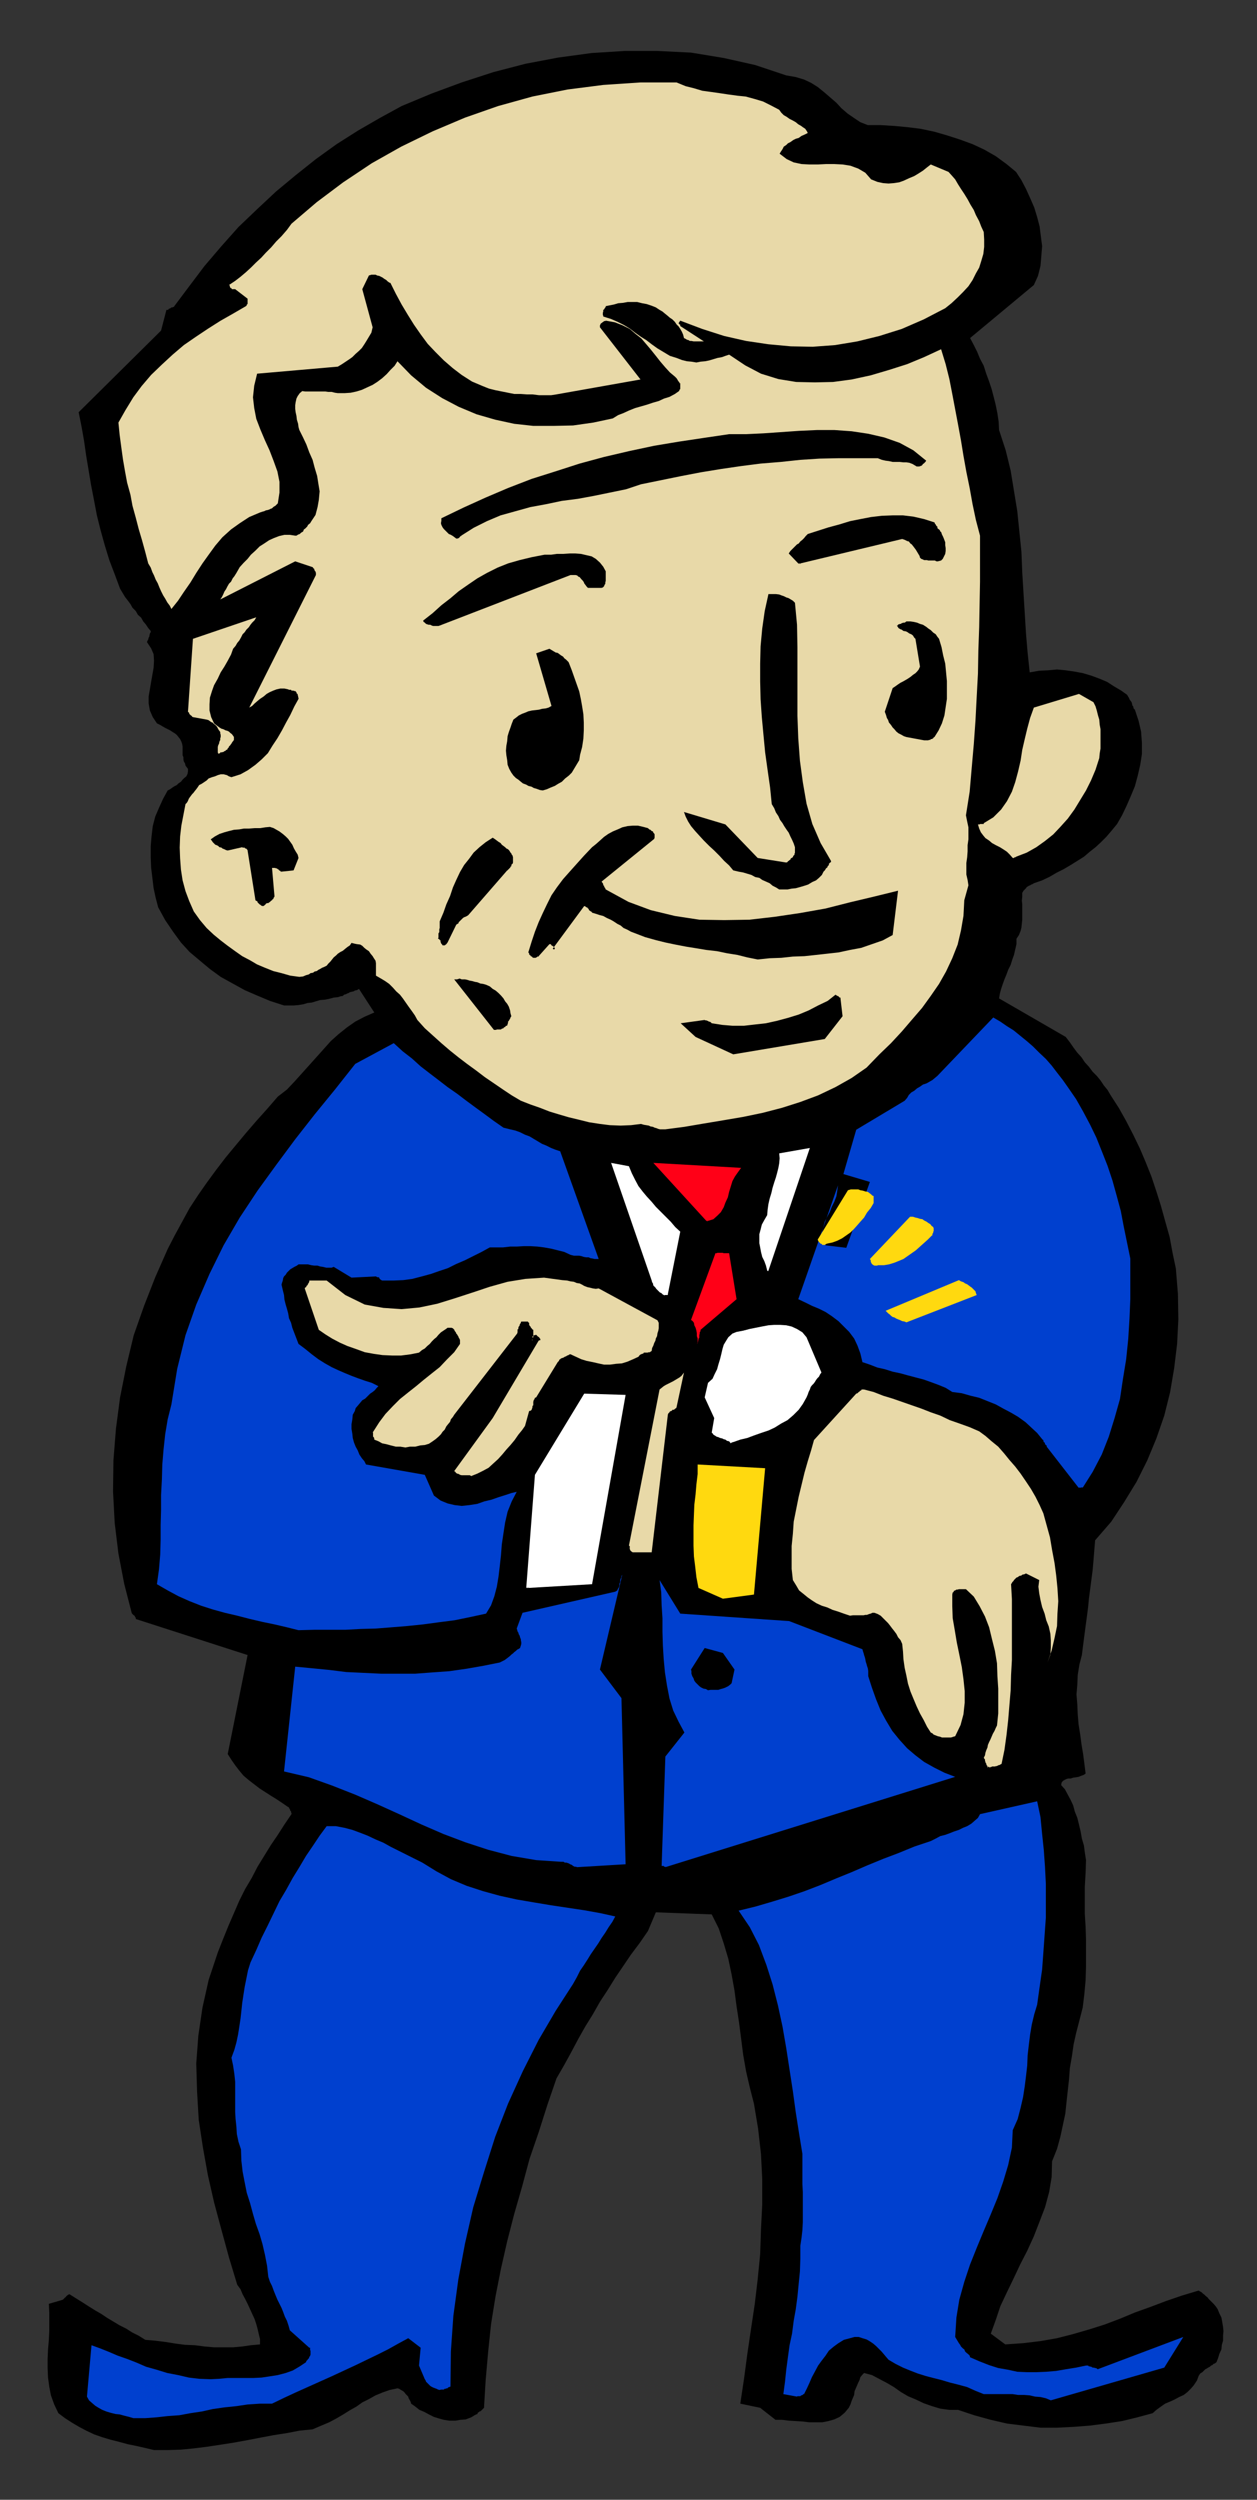 <?xml version="1.0" encoding="UTF-8" standalone="no"?>
<svg
   xmlns:dc="http://purl.org/dc/elements/1.1/"
   xmlns:cc="http://creativecommons.org/ns#"
   xmlns:rdf="http://www.w3.org/1999/02/22-rdf-syntax-ns#"
   xmlns:svg="http://www.w3.org/2000/svg"
   xmlns="http://www.w3.org/2000/svg"
   xmlns:sodipodi="http://sodipodi.sourceforge.net/DTD/sodipodi-0.dtd"
   xmlns:inkscape="http://www.inkscape.org/namespaces/inkscape"
   version="1.0"
   width="129.808mm"
   height="257.982mm"
   id="svg75"
   sodipodi:docname="CCM01227.WMF">
  <rect width="100%" height="100%" fill="#333333" stroke="none"/>
  <sodipodi:namedview
     pagecolor="#ffffff"
     bordercolor="#666666"
     borderopacity="1"
     objecttolerance="10"
     gridtolerance="10"
     guidetolerance="10"
     inkscape:pageopacity="0"
     inkscape:pageshadow="2"
     inkscape:window-width="640"
     inkscape:window-height="480"
     id="namedview77" />
  <defs
     id="defs3">
    <pattern
       id="WMFhbasepattern"
       patternUnits="userSpaceOnUse"
       width="6"
       height="6"
       x="0"
       y="0" />
  </defs>
  <path
     style="fill:#000000;fill-rule:evenodd;fill-opacity:1;stroke:none;"
     d="  M 60.115,955.662   L 65.448,955.662   L 70.619,955.5   L 75.629,955.015   L 80.8,954.369   L 86.133,953.561   L 91.304,952.753   L 96.637,951.783   L 101.646,950.814   L 106.817,949.844   L 111.989,949.036   L 116.998,948.067   L 122.008,947.582   L 125.401,946.128   L 128.472,944.835   L 131.219,943.38   L 133.966,941.765   L 136.552,940.149   L 139.137,938.694   L 141.4,937.078   L 143.985,935.786   L 146.571,934.331   L 149.318,933.2   L 152.065,932.231   L 155.136,931.584   L 155.782,931.746   L 156.267,932.069   L 157.075,932.554   L 157.398,932.715   L 157.883,933.2   L 158.368,933.846   L 158.853,934.331   L 159.337,934.816   L 159.499,935.462   L 159.984,936.27   L 160.307,936.917   L 160.469,937.563   L 162.085,938.694   L 163.701,939.987   L 165.64,940.795   L 167.417,941.765   L 169.357,942.734   L 171.457,943.38   L 173.235,943.865   L 175.336,944.188   L 177.76,944.188   L 179.699,943.865   L 181.8,943.704   L 183.901,942.896   L 184.709,942.411   L 185.193,942.088   L 185.84,941.765   L 186.325,941.603   L 186.486,941.118   L 186.971,940.795   L 187.133,940.633   L 187.617,940.472   L 187.941,940.149   L 188.425,939.664   L 188.587,939.502   L 188.91,939.179   L 189.557,928.352   L 190.526,917.364   L 191.657,906.537   L 193.435,895.549   L 195.536,884.884   L 197.96,874.219   L 200.707,863.553   L 203.777,852.888   L 206.686,842.062   L 210.241,831.72   L 213.635,821.054   L 217.19,810.713   L 220.261,805.38   L 223.008,800.371   L 225.755,795.2   L 228.502,790.352   L 231.411,785.666   L 234.158,780.818   L 237.229,776.132   L 240.137,771.445   L 243.208,766.921   L 246.278,762.396   L 249.672,757.872   L 252.904,753.185   L 255.974,745.914   L 277.79,746.722   L 280.537,752.216   L 282.476,758.033   L 284.254,764.012   L 285.547,770.153   L 286.678,776.455   L 287.486,782.595   L 288.456,788.897   L 289.264,795.2   L 290.072,801.502   L 291.203,807.965   L 292.657,814.268   L 294.273,820.57   L 295.889,830.265   L 297.02,840.284   L 297.505,849.98   L 297.505,859.837   L 297.02,869.532   L 296.697,879.228   L 295.728,889.085   L 294.596,898.619   L 293.142,908.315   L 291.688,918.172   L 290.395,927.867   L 288.94,937.563   L 296.697,939.179   L 302.676,943.865   L 305.262,943.865   L 307.848,944.188   L 310.595,944.35   L 313.18,944.512   L 315.928,944.835   L 318.513,944.835   L 320.937,944.835   L 323.361,944.35   L 325.624,943.704   L 327.724,942.734   L 329.664,941.118   L 331.28,939.179   L 331.926,937.886   L 332.411,936.432   L 332.896,935.301   L 333.38,934.17   L 333.542,932.715   L 334.027,931.584   L 334.512,930.453   L 334.996,929.322   L 335.481,928.352   L 335.804,927.221   L 336.612,926.252   L 337.259,925.605   L 340.329,926.413   L 343.076,927.867   L 346.147,929.483   L 348.894,931.099   L 351.641,933.038   L 354.388,934.654   L 357.459,935.947   L 360.529,937.401   L 363.761,938.533   L 366.993,939.502   L 370.548,939.987   L 373.942,939.987   L 380.244,942.088   L 386.708,943.865   L 393.011,945.32   L 399.475,946.128   L 406.1,946.935   L 412.564,946.935   L 419.028,946.612   L 425.331,946.128   L 431.633,945.32   L 437.935,944.35   L 443.915,942.896   L 449.894,941.28   L 451.348,939.987   L 453.126,938.694   L 454.742,937.563   L 456.681,936.755   L 458.459,935.947   L 460.236,934.978   L 462.014,934.17   L 463.468,933.038   L 464.761,931.746   L 465.892,930.453   L 467.185,928.514   L 467.831,926.736   L 468.478,925.767   L 469.286,925.282   L 469.932,924.636   L 470.417,924.151   L 471.063,923.828   L 471.548,923.504   L 472.195,923.181   L 472.679,922.697   L 473.164,922.535   L 473.649,922.05   L 474.134,921.889   L 474.78,921.404   L 475.427,919.788   L 475.911,918.172   L 476.719,916.394   L 476.881,914.617   L 477.366,913.001   L 477.366,911.062   L 477.527,909.284   L 477.366,907.668   L 477.043,905.729   L 476.719,903.952   L 475.911,902.336   L 475.265,900.72   L 474.619,899.75   L 473.811,898.781   L 473.164,898.134   L 472.518,897.488   L 471.71,896.68   L 471.387,896.195   L 470.579,895.549   L 470.094,895.064   L 469.447,894.579   L 468.963,894.095   L 468.316,893.771   L 467.831,893.448   L 461.367,895.387   L 455.227,897.488   L 449.247,899.75   L 442.945,902.013   L 437.128,904.437   L 431.148,906.699   L 425.008,908.638   L 418.867,910.415   L 412.564,912.031   L 406.1,913.163   L 399.313,913.971   L 392.364,914.455   L 386.708,910.254   L 388.648,904.921   L 390.425,899.589   L 393.011,894.095   L 395.596,888.762   L 398.182,883.268   L 400.929,877.935   L 403.515,872.279   L 405.777,866.462   L 407.878,860.968   L 409.494,854.989   L 410.464,849.172   L 410.625,843.031   L 412.564,838.183   L 413.857,833.497   L 414.827,828.973   L 415.796,824.448   L 416.281,819.762   L 416.766,815.399   L 417.251,811.036   L 417.574,806.673   L 418.382,801.986   L 419.028,797.462   L 419.998,793.099   L 421.129,788.736   L 422.584,783.08   L 423.23,777.748   L 423.715,772.415   L 423.876,767.082   L 423.876,762.073   L 423.876,756.579   L 423.715,751.569   L 423.392,746.398   L 423.392,741.066   L 423.392,736.057   L 423.715,730.562   L 423.876,725.553   L 423.392,722.483   L 423.068,719.897   L 422.26,717.15   L 421.776,714.403   L 421.129,711.656   L 420.483,709.07   L 419.513,706.647   L 418.867,704.223   L 417.897,702.122   L 416.766,700.021   L 415.635,697.921   L 414.18,696.305   L 414.342,695.335   L 414.827,694.689   L 415.635,694.204   L 416.281,693.881   L 416.928,693.719   L 417.897,693.719   L 418.867,693.396   L 419.998,693.234   L 420.968,693.073   L 421.776,692.75   L 423.068,692.265   L 423.715,691.78   L 423.23,687.902   L 422.745,684.185   L 422.099,680.307   L 421.614,676.59   L 420.968,672.55   L 420.644,668.672   L 420.483,664.956   L 420.16,660.916   L 420.483,657.037   L 420.644,653.321   L 421.291,649.281   L 422.26,645.564   L 422.745,641.686   L 423.23,637.97   L 423.715,634.253   L 424.2,630.698   L 424.684,626.981   L 425.008,623.588   L 425.492,619.871   L 425.977,616.154   L 426.462,612.438   L 426.785,608.721   L 427.108,604.681   L 427.432,600.803   L 433.734,593.531   L 438.743,585.937   L 443.591,578.018   L 447.793,569.616   L 451.348,561.051   L 454.419,552.164   L 456.681,543.114   L 458.297,533.58   L 459.428,524.208   L 459.913,514.674   L 459.751,504.817   L 458.943,494.798   L 457.651,488.657   L 456.519,482.517   L 454.742,476.215   L 453.126,470.397   L 451.348,464.742   L 449.409,458.924   L 447.147,453.269   L 444.884,447.936   L 442.299,442.603   L 439.551,437.271   L 436.643,432.1   L 433.411,427.091   L 432.28,425.151   L 430.825,423.374   L 429.532,421.435   L 428.078,419.657   L 426.462,418.041   L 425.008,416.102   L 423.392,414.325   L 422.099,412.386   L 420.483,410.608   L 419.028,408.669   L 417.574,406.568   L 415.958,404.467   L 389.94,389.439   L 390.264,387.5   L 390.748,385.723   L 391.395,383.784   L 392.041,382.006   L 392.849,380.067   L 393.496,378.289   L 394.465,376.35   L 395.112,374.25   L 395.758,372.472   L 396.243,370.371   L 396.728,368.271   L 396.728,366.17   L 397.697,364.716   L 398.344,363.1   L 398.667,361.807   L 398.828,360.191   L 398.99,358.737   L 398.99,357.121   L 398.99,355.666   L 398.99,354.05   L 398.99,352.758   L 398.828,351.303   L 398.99,349.849   L 398.99,348.233   L 399.313,347.748   L 399.475,347.425   L 399.798,347.102   L 400.283,346.617   L 400.444,346.456   L 400.768,345.971   L 401.091,345.809   L 401.576,345.486   L 402.06,345.324   L 402.545,345.001   L 403.03,344.84   L 403.515,344.516   L 406.747,343.385   L 409.494,342.093   L 412.564,340.315   L 415.15,339.022   L 417.897,337.406   L 420.483,335.79   L 423.068,334.175   L 425.331,332.235   L 427.593,330.458   L 429.694,328.519   L 431.795,326.418   L 433.734,324.156   L 435.996,321.409   L 437.935,318.015   L 439.713,314.299   L 441.329,310.582   L 442.945,306.704   L 444.076,302.502   L 445.046,298.301   L 445.692,294.099   L 445.692,289.736   L 445.369,285.373   L 444.399,281.172   L 442.945,276.809   L 442.46,276.324   L 442.299,275.516   L 441.976,275.193   L 441.814,274.385   L 441.652,273.9   L 441.329,273.416   L 441.168,273.254   L 440.844,272.769   L 440.683,272.284   L 440.36,271.8   L 440.198,271.476   L 439.875,270.992   L 437.612,269.376   L 434.865,267.76   L 432.118,265.982   L 429.048,264.689   L 425.977,263.558   L 422.745,262.589   L 419.352,261.942   L 415.958,261.458   L 412.564,261.134   L 409.009,261.458   L 405.616,261.619   L 401.899,262.266   L 401.091,254.671   L 400.444,247.076   L 399.96,239.158   L 399.475,231.24   L 398.99,223.322   L 398.667,215.242   L 397.859,207.324   L 397.051,199.406   L 395.758,191.488   L 394.465,183.57   L 392.526,175.652   L 389.94,167.734   L 389.779,164.502   L 389.294,161.27   L 388.648,158.038   L 387.84,154.806   L 387.032,151.736   L 386.062,148.827   L 384.931,145.757   L 383.961,142.687   L 382.507,139.94   L 381.376,137.193   L 380.083,134.607   L 378.628,131.86   L 403.515,111.176   L 405.131,107.621   L 406.1,103.743   L 406.424,100.026   L 406.747,95.986   L 406.262,92.27   L 405.777,88.391   L 404.808,84.675   L 403.676,80.958   L 402.06,77.241   L 400.444,73.686   L 398.667,70.293   L 396.566,67.061   L 392.849,63.991   L 388.648,60.921   L 384.123,58.335   L 379.598,56.234   L 374.75,54.457   L 369.74,52.841   L 364.731,51.387   L 359.398,50.255   L 354.227,49.609   L 349.056,49.124   L 343.723,48.801   L 338.713,48.801   L 335.804,47.67   L 333.38,46.054   L 330.795,44.277   L 328.371,42.176   L 326.432,40.075   L 324.008,37.974   L 321.745,36.035   L 319.16,33.935   L 316.574,32.319   L 313.827,31.026   L 310.595,30.056   L 306.878,29.41   L 294.758,25.37   L 282.476,22.623   L 269.71,20.522   L 256.621,19.876   L 243.854,19.876   L 230.926,20.684   L 217.837,22.461   L 205.07,24.885   L 192.627,28.117   L 180.184,32.157   L 168.387,36.52   L 156.752,41.368   L 148.187,46.054   L 139.784,50.902   L 131.381,56.234   L 123.301,62.052   L 115.382,68.354   L 107.787,74.656   L 100.353,81.605   L 93.081,88.553   L 86.456,95.986   L 79.83,103.743   L 73.851,111.661   L 68.034,119.417   L 67.872,119.74   L 67.549,119.74   L 67.387,119.902   L 67.064,119.902   L 66.902,119.902   L 66.579,120.225   L 66.418,120.225   L 66.256,120.387   L 65.933,120.387   L 65.771,120.71   L 65.448,120.872   L 64.963,120.872   L 62.862,128.951   L 30.704,160.785   L 31.835,166.441   L 32.805,171.935   L 33.613,177.591   L 34.582,183.408   L 35.552,189.226   L 36.683,195.043   L 37.814,201.022   L 39.269,206.839   L 40.885,212.656   L 42.662,218.474   L 44.763,223.968   L 46.864,229.624   L 47.834,231.24   L 48.803,232.856   L 49.934,234.31   L 50.904,235.603   L 51.712,237.057   L 53.005,238.35   L 53.813,239.804   L 55.106,240.935   L 55.914,242.39   L 56.883,243.521   L 57.853,244.975   L 58.822,246.106   L 58.822,246.591   L 58.499,247.076   L 58.499,247.237   L 58.338,247.722   L 58.338,247.884   L 58.338,248.207   L 58.014,248.692   L 58.014,248.853   L 57.853,249.338   L 57.853,249.5   L 57.53,249.984   L 57.368,250.469   L 58.984,252.893   L 59.954,255.155   L 60.115,257.741   L 59.954,260.488   L 59.469,263.235   L 58.984,265.982   L 58.499,268.891   L 58.014,271.638   L 58.014,274.385   L 58.499,277.132   L 59.63,279.718   L 61.246,282.142   L 62.539,282.788   L 63.347,283.273   L 64.478,283.919   L 65.448,284.404   L 66.418,284.889   L 67.387,285.535   L 68.195,286.02   L 69.003,286.666   L 69.65,287.474   L 70.296,288.282   L 70.781,289.252   L 71.104,290.221   L 71.266,291.191   L 71.266,291.999   L 71.266,292.807   L 71.266,293.776   L 71.266,294.584   L 71.589,295.392   L 71.589,296.2   L 71.75,297.008   L 72.235,297.816   L 72.397,298.624   L 72.882,299.27   L 73.366,299.917   L 73.366,300.886   L 73.205,301.856   L 72.72,302.825   L 71.912,303.472   L 71.266,304.118   L 70.619,304.926   L 69.65,305.573   L 69.003,306.219   L 68.034,306.704   L 67.064,307.35   L 66.418,307.835   L 65.448,308.32   L 63.67,311.551   L 62.054,315.107   L 60.6,318.5   L 59.63,322.217   L 59.146,326.256   L 58.822,330.135   L 58.822,334.336   L 58.984,338.376   L 59.469,342.416   L 59.954,346.456   L 60.762,350.172   L 61.731,353.889   L 64.478,358.898   L 67.549,363.423   L 70.619,367.624   L 74.013,371.341   L 78.053,374.734   L 81.931,377.966   L 86.133,381.036   L 90.819,383.622   L 95.505,386.207   L 100.353,388.308   L 105.363,390.409   L 110.857,392.186   L 112.797,392.186   L 114.736,392.186   L 116.513,392.025   L 118.453,391.702   L 120.069,391.217   L 121.685,391.055   L 123.301,390.57   L 124.917,390.086   L 126.856,389.924   L 128.472,389.601   L 130.249,389.116   L 131.865,388.955   L 132.835,388.631   L 133.805,388.47   L 134.289,387.985   L 134.936,387.823   L 135.582,387.5   L 136.067,387.339   L 136.552,387.015   L 137.198,386.854   L 138.006,386.692   L 138.491,386.369   L 139.299,386.207   L 140.107,385.723   L 146.086,394.933   L 142.369,396.549   L 138.653,398.489   L 135.421,400.751   L 132.189,403.336   L 129.118,406.083   L 126.371,409.154   L 123.624,412.224   L 120.715,415.456   L 117.806,418.688   L 114.897,421.92   L 111.989,424.99   L 108.433,427.737   L 104.232,432.585   L 100.03,437.271   L 95.99,441.957   L 91.95,446.805   L 88.072,451.491   L 84.355,456.339   L 80.8,461.187   L 77.406,466.034   L 74.013,471.205   L 71.104,476.538   L 68.195,481.871   L 65.448,487.203   L 60.6,498.191   L 56.237,509.341   L 52.197,520.815   L 49.288,532.934   L 46.864,545.053   L 45.248,557.335   L 44.278,569.616   L 44.117,581.735   L 44.763,594.016   L 46.218,605.974   L 48.48,617.77   L 51.389,629.082   L 51.55,629.405   L 51.712,629.567   L 52.035,629.89   L 52.197,630.051   L 52.52,630.213   L 52.682,630.536   L 52.682,630.698   L 53.005,631.021   L 53.005,631.183   L 53.005,631.183   L 53.005,631.183   L 53.005,631.506   L 96.637,645.564   L 88.88,684.185   L 90.334,686.447   L 91.789,688.548   L 93.405,690.649   L 95.021,692.588   L 97.121,694.365   L 99.222,695.981   L 101.323,697.597   L 103.585,699.052   L 105.848,700.506   L 107.949,701.799   L 110.373,703.415   L 112.473,704.869   L 112.635,704.869   L 112.635,704.869   L 112.797,705.031   L 112.797,705.354   L 113.12,705.515   L 113.12,705.839   L 113.281,706   L 113.281,706.323   L 113.605,706.485   L 113.605,706.97   L 113.766,707.131   L 113.766,707.616   L 111.019,711.656   L 108.433,715.696   L 105.686,719.736   L 103.101,723.937   L 100.515,728.138   L 98.253,732.501   L 95.667,736.864   L 93.405,741.389   L 91.304,746.237   L 89.203,751.085   L 87.102,756.256   L 85.002,761.588   L 81.446,772.253   L 79.022,783.08   L 77.406,794.068   L 76.598,804.895   L 76.922,815.883   L 77.568,826.872   L 79.184,837.537   L 81.123,848.364   L 83.547,859.029   L 86.456,869.856   L 89.365,880.521   L 92.597,891.186   L 93.889,892.963   L 94.697,894.903   L 95.667,896.68   L 96.637,898.619   L 97.606,900.72   L 98.414,902.497   L 99.384,904.598   L 100.03,906.537   L 100.515,908.315   L 101,910.415   L 101.485,912.355   L 101.485,914.455   L 97.929,914.778   L 94.536,915.263   L 90.981,915.586   L 87.264,915.586   L 83.547,915.586   L 79.83,915.263   L 76.114,914.778   L 72.235,914.617   L 68.518,914.132   L 64.478,913.486   L 60.6,913.001   L 56.722,912.678   L 54.136,911.062   L 51.55,909.769   L 49.288,908.315   L 46.702,907.022   L 44.278,905.568   L 41.854,904.113   L 39.43,902.497   L 37.168,901.205   L 34.582,899.589   L 32.32,898.134   L 29.734,896.518   L 27.149,894.903   L 26.987,894.903   L 26.664,895.064   L 26.179,895.387   L 26.018,895.549   L 25.694,895.872   L 25.694,896.034   L 25.533,896.034   L 25.371,896.195   L 25.048,896.518   L 24.886,896.68   L 24.563,897.003   L 24.078,897.165   L 19.069,898.619   L 19.23,902.013   L 19.23,905.568   L 19.23,909.284   L 19.069,912.678   L 18.746,916.394   L 18.584,920.111   L 18.584,923.666   L 18.746,927.383   L 19.23,930.938   L 19.877,934.331   L 21.17,937.886   L 22.786,941.28   L 25.371,943.219   L 28.118,944.996   L 30.866,946.612   L 33.613,948.067   L 36.683,949.521   L 39.915,950.652   L 43.147,951.622   L 46.379,952.43   L 49.934,953.399   L 53.166,954.046   L 56.722,954.854   L 60.115,955.662   L 60.115,955.662  z "
     id="path5" />
  <path
     style="fill:#0040cf;fill-rule:evenodd;fill-opacity:1;stroke:none;"
     d="  M 52.035,943.219   L 56.722,943.219   L 61.085,942.896   L 65.448,942.411   L 69.973,942.088   L 74.336,941.28   L 78.699,940.633   L 83.062,939.664   L 87.587,939.017   L 92.273,938.533   L 96.637,937.886   L 101.485,937.563   L 106.171,937.563   L 110.857,935.301   L 115.382,933.2   L 120.069,931.099   L 124.755,928.999   L 129.441,926.898   L 133.966,924.797   L 138.491,922.697   L 142.854,920.596   L 147.217,918.495   L 151.419,916.394   L 155.459,914.132   L 159.337,912.031   L 164.185,915.748   L 163.539,922.697   L 165.801,928.029   L 166.125,928.514   L 166.286,928.999   L 166.771,929.483   L 166.933,929.645   L 167.417,930.13   L 167.902,930.615   L 168.387,930.938   L 169.033,931.261   L 169.841,931.584   L 170.326,931.746   L 170.973,932.069   L 171.619,932.231   L 172.104,932.069   L 172.589,932.069   L 172.75,932.069   L 173.235,932.069   L 173.558,931.746   L 174.043,931.746   L 174.205,931.584   L 174.689,931.584   L 174.851,931.261   L 175.336,931.099   L 175.659,930.938   L 175.821,930.938   L 175.982,917.202   L 176.952,903.305   L 178.891,889.085   L 181.477,875.188   L 184.709,860.968   L 188.91,847.233   L 193.273,833.497   L 198.283,820.57   L 204.101,807.804   L 210.241,795.684   L 216.867,784.373   L 223.654,773.869   L 225.109,771.284   L 226.401,768.698   L 227.856,766.598   L 229.31,764.335   L 230.603,762.235   L 232.057,760.134   L 233.512,758.033   L 234.805,755.932   L 236.259,753.832   L 237.552,751.731   L 239.006,749.63   L 240.137,747.53   L 234.32,746.237   L 228.017,745.106   L 221.553,744.136   L 215.089,743.167   L 208.302,742.035   L 201.677,740.904   L 195.051,739.45   L 188.587,737.672   L 182.123,735.572   L 175.982,732.986   L 170.326,729.916   L 164.832,726.523   L 161.6,724.907   L 158.691,723.452   L 155.459,721.836   L 152.55,720.382   L 149.641,718.766   L 146.571,717.473   L 143.501,716.019   L 140.592,714.888   L 137.521,713.757   L 134.451,712.949   L 131.057,712.302   L 127.502,712.302   L 124.755,716.019   L 122.169,719.897   L 119.422,723.937   L 116.837,728.3   L 114.251,732.501   L 111.665,737.188   L 109.08,741.551   L 106.817,746.237   L 104.555,750.923   L 102.131,755.771   L 100.03,760.619   L 97.768,765.466   L 96.798,768.537   L 96.152,771.769   L 95.505,775   L 95.021,778.071   L 94.536,781.303   L 94.213,784.373   L 93.889,787.282   L 93.405,790.513   L 92.92,793.584   L 92.273,796.654   L 91.465,799.563   L 90.334,802.633   L 90.981,805.703   L 91.465,808.935   L 91.789,812.005   L 91.789,814.914   L 91.789,817.984   L 91.789,820.731   L 91.789,823.802   L 91.95,826.549   L 92.273,829.619   L 92.435,832.366   L 93.081,835.436   L 94.051,838.345   L 94.213,842.87   L 94.697,847.071   L 95.505,851.272   L 96.313,855.312   L 97.606,859.352   L 98.737,863.553   L 99.869,867.432   L 101.323,871.472   L 102.454,875.35   L 103.424,879.551   L 104.232,883.753   L 104.717,888.116   L 105.363,890.055   L 106.171,891.671   L 106.817,893.448   L 107.464,895.064   L 108.272,897.003   L 109.08,898.619   L 109.888,900.235   L 110.534,901.851   L 111.181,903.629   L 111.989,905.244   L 112.635,907.184   L 113.12,908.961   L 120.715,915.748   L 121.038,915.748   L 121.038,916.071   L 121.038,916.233   L 121.038,916.394   L 121.038,916.718   L 121.2,916.879   L 121.2,917.202   L 121.2,917.364   L 121.2,917.687   L 121.2,917.849   L 121.2,918.172   L 121.2,918.334   L 121.2,918.495   L 121.038,918.818   L 121.038,918.98   L 120.715,919.303   L 120.715,919.465   L 120.553,919.788   L 120.553,919.949   L 120.23,920.111   L 120.069,920.434   L 119.907,920.596   L 119.584,920.919   L 119.422,921.404   L 116.998,923.02   L 114.251,924.636   L 111.504,925.605   L 108.433,926.413   L 105.363,926.898   L 102.131,927.383   L 98.899,927.544   L 95.505,927.544   L 92.273,927.544   L 88.88,927.544   L 85.486,927.867   L 82.254,928.029   L 77.73,927.867   L 73.69,927.383   L 69.488,926.413   L 65.286,925.605   L 61.085,924.312   L 57.045,923.181   L 53.328,921.565   L 49.611,920.111   L 45.894,918.818   L 42.501,917.364   L 39.269,916.071   L 35.714,914.778   L 33.936,934.816   L 34.744,936.27   L 36.037,937.401   L 37.168,938.371   L 38.461,939.179   L 39.915,939.987   L 41.531,940.633   L 43.147,941.118   L 45.086,941.603   L 46.702,941.765   L 48.48,942.249   L 50.419,942.734   L 52.035,943.219   L 52.035,943.219  z "
     id="path7" />
  <path
     style="fill:#0040cf;fill-rule:evenodd;fill-opacity:1;stroke:none;"
     d="  M 410.14,936.27   L 454.419,923.504   L 461.852,911.547   L 428.401,924.151   L 428.078,923.828   L 427.593,923.666   L 427.432,923.666   L 426.947,923.504   L 426.785,923.504   L 426.462,923.504   L 425.977,923.181   L 425.816,923.181   L 425.331,923.02   L 425.008,923.02   L 424.684,922.697   L 423.876,922.697   L 419.998,923.504   L 415.958,924.151   L 412.241,924.797   L 408.363,925.12   L 404.646,925.282   L 400.768,925.282   L 397.051,925.12   L 393.334,924.312   L 389.617,923.666   L 386.062,922.535   L 382.345,921.081   L 378.628,919.465   L 378.467,918.818   L 377.982,918.334   L 377.174,917.687   L 376.689,917.202   L 376.366,916.394   L 375.881,916.071   L 375.073,915.263   L 374.75,914.617   L 374.265,913.971   L 373.78,913.163   L 373.296,912.355   L 372.811,911.547   L 373.296,903.952   L 374.427,897.003   L 376.366,890.055   L 378.628,883.268   L 381.214,876.804   L 383.961,870.179   L 386.708,863.715   L 389.294,857.413   L 391.556,850.949   L 393.496,844.485   L 394.95,837.699   L 395.273,830.912   L 397.212,826.549   L 398.344,822.186   L 399.313,817.984   L 399.96,813.783   L 400.444,809.905   L 400.929,805.703   L 401.091,801.663   L 401.576,797.462   L 402.06,793.584   L 402.707,789.705   L 403.676,785.666   L 404.808,781.949   L 405.777,775   L 406.747,768.214   L 407.232,761.588   L 407.716,754.801   L 408.201,748.014   L 408.201,741.551   L 408.201,734.764   L 407.878,728.3   L 407.393,721.513   L 406.747,715.373   L 406.1,708.747   L 404.808,702.607   L 382.507,707.616   L 381.699,709.07   L 380.406,710.202   L 379.113,711.333   L 377.497,712.302   L 375.881,712.949   L 374.265,713.757   L 372.326,714.403   L 370.71,715.049   L 368.932,715.696   L 366.993,716.181   L 365.216,717.15   L 363.276,718.12   L 356.974,720.22   L 350.672,722.806   L 344.692,725.068   L 338.39,727.654   L 332.411,730.239   L 326.432,732.663   L 320.291,735.249   L 313.988,737.672   L 307.848,739.773   L 301.545,741.712   L 294.92,743.651   L 288.294,745.267   L 292.657,751.731   L 296.212,758.68   L 299.121,766.436   L 301.545,774.031   L 303.646,782.272   L 305.424,790.513   L 306.878,798.916   L 308.171,807.319   L 309.464,815.722   L 310.595,823.963   L 311.888,832.204   L 313.18,840.122   L 313.18,843.031   L 313.18,846.101   L 313.18,849.172   L 313.18,851.919   L 313.342,854.989   L 313.342,857.898   L 313.342,860.645   L 313.342,863.715   L 313.342,866.785   L 313.18,869.856   L 312.857,872.764   L 312.372,875.996   L 312.372,881.006   L 312.211,886.015   L 311.726,890.863   L 311.241,895.872   L 310.595,900.72   L 309.787,905.244   L 309.14,910.254   L 308.171,914.778   L 307.524,919.465   L 306.878,924.312   L 306.393,928.999   L 305.747,933.846   L 311.08,934.816   L 311.241,934.654   L 311.564,934.654   L 311.726,934.654   L 311.888,934.654   L 312.211,934.654   L 312.372,934.654   L 312.696,934.331   L 312.857,934.331   L 313.18,934.17   L 313.342,934.17   L 313.504,933.846   L 313.827,933.846   L 314.958,931.584   L 315.928,929.483   L 316.897,927.221   L 318.028,925.12   L 319.321,922.697   L 320.614,920.919   L 322.23,918.818   L 323.523,916.879   L 325.462,915.263   L 327.24,913.971   L 329.34,912.678   L 331.764,912.031   L 333.542,911.547   L 335.158,911.547   L 336.612,912.031   L 338.228,912.516   L 339.36,913.163   L 340.814,914.132   L 341.945,915.102   L 342.915,916.071   L 344.046,917.202   L 345.016,918.334   L 345.824,919.303   L 346.793,920.434   L 349.54,922.05   L 352.449,923.504   L 355.196,924.636   L 358.105,925.767   L 361.176,926.736   L 364.246,927.544   L 367.478,928.352   L 370.71,929.322   L 373.942,930.13   L 377.497,931.099   L 380.729,932.554   L 383.961,933.846   L 386.224,933.846   L 388.648,933.846   L 390.91,933.846   L 393.011,933.846   L 395.273,933.846   L 397.374,934.17   L 399.798,934.17   L 401.899,934.331   L 404,934.816   L 406.1,934.978   L 408.201,935.462   L 410.14,936.27   L 410.14,936.27  z "
     id="path9" />
  <path
     style="fill:#0040cf;fill-rule:evenodd;fill-opacity:1;stroke:none;"
     d="  M 225.27,728.3   L 244.177,727.169   L 242.561,662.37   L 234.158,651.22   L 242.885,614.215   L 242.723,614.539   L 242.561,614.7   L 242.561,615.185   L 242.238,615.831   L 242.077,616.316   L 242.077,617.124   L 241.753,617.77   L 241.753,618.417   L 241.592,619.063   L 241.107,619.871   L 240.945,620.356   L 240.137,620.841   L 203.939,629.082   L 201.677,635.222   L 201.838,635.707   L 202,636.354   L 202.323,636.838   L 202.485,637.485   L 202.808,637.97   L 202.969,638.616   L 203.293,639.424   L 203.293,639.747   L 203.454,640.555   L 203.454,641.201   L 203.293,641.848   L 202.969,642.817   L 202.485,643.14   L 201.838,643.464   L 201.353,643.948   L 200.707,644.433   L 200.222,644.918   L 199.576,645.403   L 199.091,645.888   L 198.283,646.534   L 197.637,647.019   L 196.99,647.504   L 196.021,647.988   L 195.051,648.473   L 188.587,649.766   L 182.123,650.897   L 175.336,651.867   L 168.549,652.351   L 162.085,652.836   L 155.459,652.836   L 148.672,652.836   L 141.885,652.513   L 135.097,652.19   L 128.633,651.382   L 122.008,650.735   L 115.221,650.089   L 110.857,690.972   L 120.553,693.234   L 129.603,696.466   L 138.653,700.021   L 147.217,703.738   L 155.782,707.616   L 164.509,711.656   L 173.073,715.373   L 181.638,718.604   L 190.526,721.513   L 199.737,723.937   L 209.272,725.553   L 218.968,726.199   L 219.937,726.199   L 220.422,726.523   L 221.069,726.523   L 221.553,726.684   L 222.038,726.846   L 222.523,727.169   L 223.008,727.33   L 223.493,727.654   L 223.654,727.815   L 224.301,728.138   L 224.785,728.138   L 225.27,728.3   L 225.27,728.3  z "
     id="path11" />
  <path
     style="fill:#0040cf;fill-rule:evenodd;fill-opacity:1;stroke:none;"
     d="  M 259.691,728.3   L 372.811,693.073   L 368.609,691.457   L 364.731,689.518   L 360.691,687.255   L 357.297,684.67   L 354.065,681.923   L 350.995,678.529   L 348.248,675.136   L 345.824,671.096   L 343.723,667.218   L 341.945,662.855   L 340.329,658.33   L 338.875,653.806   L 338.875,652.513   L 338.875,651.705   L 338.713,650.735   L 338.39,649.766   L 338.228,649.119   L 337.905,648.15   L 337.744,647.18   L 337.582,646.534   L 337.259,645.564   L 337.097,644.918   L 336.774,643.948   L 336.612,643.302   L 308.009,632.314   L 265.509,629.405   L 257.429,616.316   L 258.075,621.002   L 258.237,626.173   L 258.56,631.183   L 258.56,636.515   L 258.721,641.848   L 259.045,647.18   L 259.529,652.351   L 260.337,657.522   L 261.307,662.532   L 262.761,667.218   L 264.862,671.581   L 267.125,675.782   L 259.691,685.155   L 258.237,727.815   L 258.56,727.815   L 258.56,727.815   L 258.56,727.815   L 258.721,727.815   L 259.045,727.815   L 259.206,728.138   L 259.206,728.138   L 259.529,728.138   L 259.691,728.138   L 259.691,728.138   L 259.691,728.138   L 259.691,728.3   L 259.691,728.3  z "
     id="path13" />
  <path
     style="fill:#e8d9a8;fill-rule:evenodd;fill-opacity:1;stroke:none;"
     d="  M 386.708,689.356   L 387.193,689.033   L 387.516,689.033   L 387.84,689.033   L 388.163,689.033   L 388.324,689.033   L 388.809,688.871   L 389.132,688.871   L 389.617,688.548   L 389.779,688.548   L 390.264,688.387   L 390.748,688.063   L 390.91,688.063   L 392.041,682.569   L 392.849,676.752   L 393.496,670.934   L 393.98,665.117   L 394.465,659.3   L 394.627,653.321   L 394.95,647.504   L 394.95,641.363   L 394.95,635.707   L 394.95,629.567   L 394.95,623.749   L 394.627,617.932   L 394.95,617.447   L 395.112,617.124   L 395.596,616.639   L 395.758,616.316   L 396.243,615.831   L 396.728,615.346   L 397.212,615.185   L 397.859,614.7   L 398.667,614.539   L 398.99,614.215   L 399.798,614.054   L 400.444,613.731   L 405.616,616.316   L 405.292,618.902   L 405.616,621.487   L 406.1,624.072   L 406.747,626.82   L 407.716,629.405   L 408.363,631.991   L 409.332,634.414   L 409.979,637.323   L 410.14,639.747   L 410.14,642.656   L 409.979,645.403   L 408.848,648.473   L 410.464,643.787   L 411.595,638.939   L 412.564,634.253   L 412.726,629.405   L 413.049,624.557   L 412.726,619.386   L 412.241,614.539   L 411.595,609.691   L 410.625,604.52   L 409.817,599.672   L 408.524,594.986   L 407.232,590.3   L 405.777,587.068   L 404.161,583.836   L 402.384,580.766   L 400.444,577.857   L 398.344,574.787   L 396.243,572.04   L 393.98,569.454   L 391.88,566.869   L 389.617,564.283   L 387.032,562.182   L 384.608,560.082   L 382.184,558.304   L 378.467,556.688   L 374.427,555.234   L 370.71,553.941   L 366.993,552.164   L 363.276,550.871   L 359.56,549.416   L 355.843,548.124   L 352.126,546.831   L 348.409,545.538   L 344.692,544.407   L 340.976,542.953   L 337.259,541.983   L 337.097,541.983   L 336.774,541.983   L 336.612,541.983   L 336.289,541.983   L 336.128,542.306   L 335.804,542.468   L 335.643,542.468   L 335.481,542.791   L 335.158,542.953   L 334.996,543.114   L 334.673,543.438   L 334.188,543.599   L 317.705,561.698   L 316.574,565.737   L 315.281,569.939   L 313.988,574.463   L 312.857,579.15   L 311.726,583.836   L 310.756,588.684   L 309.787,593.531   L 309.464,598.218   L 308.979,603.065   L 308.979,607.59   L 308.979,611.953   L 309.464,616.316   L 310.756,618.417   L 311.888,620.356   L 313.504,621.649   L 315.281,623.103   L 316.897,624.234   L 318.675,625.365   L 320.776,626.335   L 322.876,626.981   L 324.977,627.951   L 327.078,628.597   L 329.34,629.405   L 331.764,630.213   L 332.896,630.051   L 333.865,630.051   L 334.673,630.051   L 335.481,630.051   L 336.128,630.051   L 337.097,630.051   L 337.744,629.89   L 338.39,629.89   L 339.198,629.567   L 339.844,629.405   L 340.491,629.082   L 341.299,629.082   L 342.592,629.567   L 343.723,630.213   L 344.692,631.183   L 345.662,632.152   L 346.632,633.122   L 347.278,633.93   L 348.248,635.222   L 348.894,636.03   L 349.864,637.323   L 350.51,638.616   L 351.48,639.747   L 352.126,641.201   L 352.449,644.272   L 352.611,647.18   L 353.096,650.574   L 353.742,653.482   L 354.388,656.714   L 355.358,659.785   L 356.489,662.532   L 357.782,665.602   L 359.075,668.349   L 360.529,670.934   L 361.822,673.52   L 363.276,675.782   L 363.923,676.105   L 364.408,676.59   L 365.216,676.913   L 366.024,677.237   L 366.832,677.398   L 367.64,677.721   L 368.609,677.721   L 369.256,677.721   L 370.225,677.721   L 371.195,677.721   L 372.164,677.398   L 372.811,677.237   L 374.912,672.874   L 376.043,668.672   L 376.528,664.148   L 376.528,659.623   L 376.043,654.937   L 375.396,650.251   L 374.427,645.403   L 373.457,640.717   L 372.649,635.869   L 371.841,631.183   L 371.68,626.496   L 371.68,621.972   L 371.841,621.164   L 372.164,621.002   L 372.326,620.517   L 372.811,620.356   L 373.296,620.033   L 373.78,620.033   L 374.265,619.871   L 374.912,619.871   L 375.396,619.871   L 376.043,619.871   L 376.528,619.871   L 377.012,619.871   L 380.083,622.78   L 382.345,626.496   L 384.446,630.536   L 386.062,634.738   L 387.193,639.424   L 388.324,643.948   L 389.132,648.796   L 389.294,653.806   L 389.617,658.653   L 389.617,663.501   L 389.617,668.349   L 389.132,673.035   L 388.648,674.005   L 388.163,675.136   L 387.516,676.267   L 387.032,677.398   L 386.547,678.529   L 386.062,679.499   L 385.577,680.63   L 385.416,681.6   L 384.931,682.731   L 384.608,683.7   L 384.446,684.67   L 383.961,685.639   L 384.123,685.801   L 384.123,685.963   L 384.446,686.286   L 384.446,686.447   L 384.446,686.771   L 384.608,687.255   L 384.608,687.417   L 384.931,687.902   L 384.931,688.063   L 385.092,688.548   L 385.416,688.871   L 385.416,689.356   L 385.577,689.356   L 385.577,689.033   L 385.577,689.356   L 385.9,689.033   L 386.062,689.356   L 386.224,689.356   L 386.224,689.356   L 386.547,689.356   L 386.708,689.033   L 386.708,689.356   L 386.708,689.033   L 386.708,689.356   L 386.708,689.356  z "
     id="path15" />
  <path
     style="fill:#000000;fill-rule:evenodd;fill-opacity:1;stroke:none;"
     d="  M 276.336,659.3   L 277.305,659.138   L 278.113,659.138   L 278.76,659.138   L 279.729,659.138   L 280.376,659.138   L 281.345,658.815   L 281.992,658.653   L 282.961,658.33   L 283.608,658.007   L 284.254,657.684   L 285.062,657.037   L 285.547,656.553   L 286.678,651.22   L 282.153,644.756   L 275.043,642.817   L 269.71,651.22   L 269.872,651.867   L 269.872,652.836   L 270.195,653.806   L 270.68,654.614   L 271.003,655.583   L 271.488,656.23   L 272.296,657.037   L 272.942,657.684   L 273.588,658.169   L 274.558,658.653   L 275.528,658.815   L 276.336,659.3   L 276.336,659.3  z "
     id="path17" />
  <path
     style="fill:#0040cf;fill-rule:evenodd;fill-opacity:1;stroke:none;"
     d="  M 116.513,635.869   L 122.654,635.707   L 128.633,635.707   L 134.774,635.707   L 140.753,635.384   L 146.733,635.222   L 152.873,634.738   L 158.853,634.253   L 165.155,633.606   L 171.134,632.799   L 177.437,631.991   L 183.739,630.698   L 189.718,629.405   L 191.657,626.173   L 192.95,622.618   L 193.92,618.902   L 194.566,615.023   L 195.051,610.983   L 195.536,606.62   L 195.859,602.419   L 196.505,598.056   L 197.152,593.855   L 198.121,589.653   L 199.737,585.613   L 201.677,581.897   L 199.576,582.381   L 197.152,583.189   L 194.566,583.997   L 191.819,584.967   L 189.072,585.613   L 186.325,586.583   L 183.254,587.068   L 180.184,587.391   L 177.437,587.068   L 174.689,586.421   L 171.942,585.29   L 169.357,583.351   L 165.801,575.271   L 142.854,571.232   L 142.208,569.939   L 141.238,568.808   L 140.269,567.353   L 139.622,565.737   L 138.814,564.283   L 138.168,562.667   L 137.683,560.89   L 137.521,559.274   L 137.198,557.335   L 137.198,555.557   L 137.521,553.618   L 137.683,551.84   L 138.491,550.386   L 138.814,549.255   L 139.784,548.124   L 140.592,547.154   L 141.4,546.185   L 142.531,545.538   L 143.501,544.569   L 144.47,543.599   L 145.44,542.953   L 146.248,542.306   L 147.056,541.337   L 147.702,540.69   L 145.117,539.398   L 142.531,538.59   L 139.784,537.62   L 137.198,536.651   L 134.451,535.519   L 131.865,534.388   L 129.441,533.257   L 126.856,531.803   L 124.27,530.187   L 121.685,528.248   L 119.099,526.147   L 116.513,524.208   L 115.705,522.107   L 114.897,520.007   L 114.089,517.906   L 113.605,515.967   L 112.797,514.189   L 112.473,512.25   L 111.989,510.473   L 111.504,508.857   L 111.019,506.918   L 110.857,505.14   L 110.373,503.201   L 109.888,501.1   L 110.049,500.454   L 110.373,499.484   L 110.534,498.515   L 110.857,497.868   L 111.504,497.222   L 111.989,496.414   L 112.635,495.768   L 113.281,495.121   L 114.089,494.636   L 114.897,494.152   L 115.867,493.667   L 116.513,493.182   L 117.968,493.182   L 119.099,493.182   L 120.23,493.182   L 121.523,493.505   L 122.654,493.667   L 123.947,493.667   L 124.917,493.99   L 126.048,494.152   L 127.341,494.475   L 128.472,494.475   L 129.441,494.475   L 130.249,494.152   L 137.198,498.353   L 146.733,497.868   L 147.217,498.191   L 147.541,498.191   L 147.702,498.191   L 148.025,498.353   L 148.025,498.515   L 148.187,498.838   L 148.349,498.838   L 148.349,498.999   L 148.833,499.323   L 149.157,499.484   L 149.318,499.484   L 149.803,499.484   L 153.681,499.484   L 157.398,499.323   L 160.953,498.838   L 164.67,497.868   L 168.225,496.899   L 171.457,495.768   L 174.851,494.636   L 178.083,493.021   L 181.477,491.566   L 184.709,489.95   L 187.941,488.334   L 191.173,486.557   L 193.758,486.557   L 196.344,486.557   L 199.091,486.234   L 201.677,486.234   L 204.424,486.072   L 207.009,486.072   L 209.757,486.234   L 212.342,486.557   L 215.089,487.042   L 217.675,487.688   L 220.261,488.334   L 222.685,489.465   L 223.977,489.789   L 225.109,489.789   L 226.078,489.789   L 226.886,489.95   L 227.856,490.273   L 228.825,490.435   L 229.795,490.435   L 230.441,490.758   L 231.411,490.92   L 232.057,491.081   L 233.027,491.081   L 233.673,491.081   L 218.645,449.067   L 216.705,448.421   L 215.089,447.774   L 213.15,446.805   L 211.534,446.159   L 209.918,445.189   L 208.302,444.219   L 206.686,443.25   L 204.909,442.603   L 202.969,441.634   L 201.192,440.988   L 199.091,440.503   L 196.505,439.856   L 192.789,437.271   L 189.072,434.524   L 185.517,431.938   L 181.8,429.191   L 178.406,426.606   L 174.689,424.02   L 171.134,421.273   L 167.741,418.688   L 164.185,415.941   L 160.792,412.87   L 157.237,410.123   L 153.681,406.891   L 138.653,414.971   L 130.734,424.99   L 122.816,434.685   L 115.221,444.381   L 107.787,454.4   L 100.515,464.419   L 93.566,474.922   L 87.264,485.749   L 81.77,496.899   L 76.598,508.857   L 72.397,520.815   L 69.165,533.904   L 66.902,547.801   L 65.448,553.618   L 64.478,559.435   L 63.832,565.414   L 63.347,571.232   L 63.186,577.049   L 62.862,583.189   L 62.862,589.007   L 62.701,594.824   L 62.701,600.48   L 62.539,606.297   L 62.054,612.115   L 61.246,617.932   L 65.448,620.356   L 69.65,622.618   L 74.013,624.557   L 78.538,626.335   L 83.062,627.789   L 87.749,629.082   L 92.597,630.213   L 97.606,631.506   L 102.454,632.637   L 107.141,633.606   L 111.989,634.738   L 116.513,635.869   L 116.513,635.869  z "
     id="path19" />
  <path
     style="fill:#ffd90f;fill-rule:evenodd;fill-opacity:1;stroke:none;"
     d="  M 282.153,623.588   L 294.273,621.972   L 298.636,572.686   L 272.296,571.232   L 272.296,574.948   L 271.811,578.988   L 271.488,582.866   L 271.003,586.906   L 270.841,590.784   L 270.68,594.986   L 270.68,598.864   L 270.68,602.904   L 270.841,607.105   L 271.326,610.983   L 271.811,615.185   L 272.619,619.386   L 282.153,623.588   L 282.153,623.588  z "
     id="path21" />
  <path
     style="fill:#ffffff;fill-rule:evenodd;fill-opacity:1;stroke:none;"
     d="  M 206.201,619.386   L 231.088,617.932   L 244.177,544.084   L 228.017,543.599   L 208.787,575.271   L 205.393,619.386   L 205.555,619.386   L 205.555,619.063   L 205.555,619.386   L 205.717,619.063   L 205.717,619.386   L 206.04,619.386   L 206.04,619.386   L 206.04,619.386   L 206.201,619.063   L 206.201,619.386   L 206.201,619.063   L 206.201,619.386   L 206.201,619.386  z "
     id="path23" />
  <path
     style="fill:#e8d9a8;fill-rule:evenodd;fill-opacity:1;stroke:none;"
     d="  M 247.571,605.489   L 254.358,605.489   L 260.661,551.84   L 260.822,551.356   L 261.145,551.032   L 261.307,550.871   L 261.469,550.548   L 261.953,550.386   L 262.276,550.224   L 262.438,549.901   L 262.923,549.901   L 263.246,549.74   L 263.569,549.416   L 263.892,549.255   L 264.054,548.932   L 266.963,535.358   L 266.478,536.004   L 265.993,536.651   L 265.185,537.297   L 264.377,537.782   L 263.569,538.267   L 262.761,538.751   L 261.792,539.236   L 260.822,539.721   L 259.853,540.206   L 259.045,540.69   L 258.237,541.337   L 257.429,541.983   L 245.47,602.904   L 245.793,603.065   L 245.793,603.389   L 245.793,603.55   L 245.793,604.035   L 245.793,604.197   L 245.955,604.52   L 245.955,604.681   L 246.278,605.005   L 246.44,605.166   L 246.925,605.489   L 247.086,605.489   L 247.571,605.489   L 247.571,605.489  z "
     id="path25" />
  <path
     style="fill:#0040cf;fill-rule:evenodd;fill-opacity:1;stroke:none;"
     d="  M 422.584,580.281   L 426.462,574.14   L 430.017,567.353   L 432.764,560.405   L 435.027,553.133   L 437.128,545.7   L 438.259,538.105   L 439.551,530.187   L 440.36,522.269   L 440.844,514.351   L 441.168,506.756   L 441.168,498.838   L 441.168,490.92   L 439.875,484.618   L 438.582,478.316   L 437.451,472.337   L 435.835,466.358   L 434.219,460.54   L 432.28,454.723   L 430.179,449.39   L 427.916,443.735   L 425.492,438.725   L 422.745,433.554   L 419.998,428.706   L 416.766,424.02   L 414.827,421.273   L 412.564,418.365   L 410.464,415.617   L 408.201,413.032   L 405.616,410.608   L 403.192,408.184   L 400.768,406.083   L 398.182,403.983   L 395.596,401.882   L 393.011,400.266   L 390.425,398.489   L 387.678,396.873   L 365.862,419.657   L 364.892,420.465   L 363.923,421.273   L 362.792,421.92   L 361.66,422.566   L 360.206,423.051   L 359.075,423.859   L 357.944,424.505   L 356.812,425.475   L 355.681,426.121   L 354.712,427.091   L 354.065,428.222   L 353.096,429.353   L 334.188,440.664   L 329.179,457.955   L 339.521,461.025   L 330.31,486.718   L 322.23,485.749   L 321.422,483.971   L 320.937,482.032   L 320.937,480.255   L 321.422,478.316   L 321.907,476.538   L 322.876,474.599   L 323.846,472.821   L 324.654,470.721   L 325.624,468.782   L 326.432,466.681   L 326.755,464.742   L 327.078,462.318   L 311.564,506.756   L 314.312,508.049   L 316.897,509.341   L 319.644,510.473   L 322.23,511.765   L 324.654,513.381   L 327.24,515.32   L 329.34,517.421   L 331.441,519.522   L 333.38,522.107   L 334.673,524.854   L 335.804,527.925   L 336.612,531.318   L 339.521,532.288   L 342.43,533.419   L 345.339,534.065   L 348.409,535.035   L 351.48,535.681   L 354.388,536.489   L 357.459,537.297   L 360.529,538.105   L 363.276,539.075   L 366.347,540.206   L 369.094,541.337   L 371.68,542.953   L 375.396,543.438   L 378.79,544.407   L 382.184,545.215   L 385.416,546.508   L 388.648,547.801   L 391.556,549.416   L 394.627,551.032   L 397.374,552.648   L 400.283,554.749   L 402.545,556.85   L 404.808,558.95   L 406.908,561.536   L 407.232,561.698   L 407.232,562.021   L 407.393,562.506   L 407.716,562.667   L 407.878,563.152   L 407.878,563.313   L 408.201,563.637   L 408.363,563.798   L 408.524,563.798   L 408.524,564.121   L 408.524,564.121   L 408.524,564.283   L 420.968,580.281   L 421.129,580.281   L 421.129,580.119   L 421.129,580.281   L 421.291,580.119   L 421.291,580.281   L 421.614,580.281   L 421.614,580.281   L 421.776,580.281   L 422.099,580.119   L 422.26,580.281   L 422.584,580.119   L 422.584,580.281   L 422.584,580.281  z "
     id="path27" />
  <path
     style="fill:#e8d9a8;fill-rule:evenodd;fill-opacity:1;stroke:none;"
     d="  M 183.901,575.756   L 186.325,574.787   L 188.587,573.655   L 190.688,572.524   L 192.627,570.747   L 194.405,569.131   L 196.021,567.353   L 197.637,565.414   L 199.253,563.637   L 200.869,561.698   L 202.323,559.597   L 203.777,557.819   L 204.909,556.203   L 206.525,550.386   L 207.171,550.224   L 207.494,549.901   L 207.656,549.416   L 207.817,548.932   L 207.817,548.447   L 208.141,548.124   L 208.141,547.316   L 208.141,546.831   L 208.302,546.185   L 208.625,545.7   L 208.787,545.215   L 209.272,545.053   L 217.675,531.318   L 218.16,530.833   L 218.321,530.349   L 218.645,530.187   L 218.968,529.864   L 219.453,529.702   L 219.937,529.541   L 220.422,529.217   L 220.907,529.056   L 221.392,528.733   L 221.877,528.571   L 222.361,528.248   L 222.685,528.248   L 224.785,529.217   L 226.886,530.187   L 228.987,530.833   L 231.411,531.318   L 233.512,531.803   L 235.774,532.288   L 238.037,532.288   L 240.461,531.964   L 242.723,531.803   L 244.824,531.156   L 247.086,530.187   L 249.187,529.217   L 249.672,528.571   L 250.157,528.248   L 250.641,528.086   L 251.126,527.925   L 251.288,527.601   L 251.773,527.601   L 252.257,527.601   L 252.742,527.601   L 253.227,527.44   L 253.712,527.44   L 254.035,527.117   L 254.358,526.955   L 254.52,525.824   L 255.005,524.854   L 255.328,523.885   L 255.813,522.915   L 255.974,522.107   L 256.459,521.138   L 256.621,520.007   L 256.944,519.037   L 257.105,518.067   L 257.105,516.936   L 257.105,515.967   L 256.621,514.997   L 233.673,502.555   L 232.542,502.716   L 231.411,502.555   L 230.118,502.231   L 229.31,502.07   L 228.017,501.585   L 227.209,501.1   L 226.24,500.615   L 225.109,500.454   L 223.977,499.969   L 222.685,499.807   L 221.392,499.484   L 219.453,499.323   L 212.342,498.353   L 205.07,498.838   L 198.121,499.969   L 191.173,501.908   L 184.385,504.17   L 177.437,506.433   L 170.649,508.533   L 163.701,509.988   L 156.752,510.634   L 149.641,510.149   L 142.369,508.857   L 134.774,505.14   L 127.502,499.484   L 120.715,499.484   L 120.715,499.969   L 120.553,500.131   L 120.553,500.454   L 120.23,500.615   L 120.23,500.939   L 120.069,501.1   L 119.907,501.423   L 119.584,501.585   L 119.584,501.908   L 119.422,502.07   L 119.099,502.231   L 118.937,502.555   L 124.432,518.714   L 127.017,520.491   L 129.603,522.107   L 132.673,523.723   L 135.582,525.016   L 138.814,526.147   L 142.369,527.44   L 145.925,528.086   L 149.318,528.571   L 153.035,528.733   L 156.59,528.733   L 160.307,528.248   L 163.539,527.601   L 164.67,526.632   L 165.801,525.986   L 166.771,525.016   L 167.741,524.208   L 168.549,523.238   L 169.518,522.269   L 170.326,521.622   L 171.134,520.653   L 172.104,519.683   L 173.073,519.037   L 174.043,518.391   L 174.689,517.906   L 174.851,517.906   L 175.174,517.906   L 175.336,517.906   L 175.659,517.906   L 175.821,517.906   L 175.982,517.906   L 176.305,517.906   L 176.467,518.067   L 176.79,518.067   L 176.952,518.391   L 177.275,518.552   L 177.275,518.714   L 177.437,519.037   L 177.76,519.522   L 177.921,519.683   L 178.083,520.168   L 178.406,520.491   L 178.568,520.815   L 178.891,521.299   L 179.053,521.784   L 179.376,522.269   L 179.537,522.754   L 179.537,523.4   L 179.537,524.208   L 177.275,527.44   L 174.366,530.349   L 171.619,533.257   L 168.549,535.681   L 165.317,538.267   L 162.408,540.69   L 159.337,543.114   L 156.105,545.7   L 153.358,548.447   L 150.449,551.517   L 148.025,554.749   L 145.44,558.789   L 145.601,558.789   L 145.601,558.95   L 145.601,559.274   L 145.601,559.435   L 145.601,559.597   L 145.601,559.92   L 145.601,560.082   L 145.601,560.405   L 145.925,560.566   L 145.925,560.89   L 146.086,561.051   L 146.086,561.536   L 147.702,562.182   L 149.157,562.99   L 150.773,563.313   L 152.55,563.798   L 154.489,564.283   L 156.267,564.283   L 158.206,564.606   L 159.984,564.283   L 162.085,564.283   L 164.024,563.798   L 165.801,563.637   L 167.417,563.152   L 168.872,562.182   L 170.003,561.374   L 171.134,560.405   L 172.104,559.435   L 172.75,558.466   L 173.558,557.658   L 174.205,556.365   L 174.851,555.557   L 175.659,554.587   L 175.982,553.618   L 176.79,552.648   L 177.275,551.84   L 201.838,520.168   L 202,519.683   L 202,519.199   L 202,519.037   L 202,518.552   L 202.323,518.391   L 202.323,517.906   L 202.485,517.421   L 202.808,517.098   L 202.808,516.775   L 202.969,516.452   L 203.293,515.967   L 203.293,515.805   L 203.454,515.482   L 203.777,515.482   L 203.939,515.482   L 204.101,515.482   L 204.424,515.482   L 204.909,515.482   L 205.07,515.482   L 205.393,515.482   L 205.555,515.482   L 205.717,515.482   L 206.04,515.482   L 206.201,515.805   L 206.525,515.967   L 206.525,516.29   L 206.525,516.775   L 206.686,516.936   L 206.686,517.098   L 207.009,517.421   L 207.171,517.583   L 207.171,517.906   L 207.494,518.067   L 207.656,518.391   L 207.817,518.552   L 208.141,518.714   L 208.141,519.037   L 208.141,519.199   L 208.141,519.683   L 208.141,520.007   L 208.141,520.168   L 208.141,520.491   L 208.141,520.815   L 208.141,521.138   L 208.141,521.622   L 207.817,521.784   L 207.817,522.269   L 207.656,522.915   L 207.817,522.754   L 207.817,522.43   L 207.817,522.269   L 207.817,522.107   L 207.817,521.784   L 207.817,521.622   L 207.817,521.299   L 208.141,521.138   L 208.302,521.138   L 208.302,520.815   L 208.625,520.815   L 208.787,520.815   L 209.11,520.653   L 209.272,520.653   L 209.433,520.815   L 209.757,521.138   L 209.918,521.299   L 210.403,521.622   L 210.726,522.107   L 210.888,522.269   L 210.888,522.43   L 210.888,522.754   L 210.726,522.754   L 210.241,522.915   L 192.304,553.133   L 177.275,573.817   L 177.76,574.14   L 177.921,574.463   L 178.406,574.787   L 179.053,574.948   L 179.537,575.271   L 180.184,575.433   L 180.992,575.433   L 181.477,575.433   L 182.123,575.433   L 182.769,575.433   L 183.416,575.433   L 183.901,575.756   L 183.901,575.756  z "
     id="path29" />
  <path
     style="fill:#ffffff;fill-rule:evenodd;fill-opacity:1;stroke:none;"
     d="  M 286.193,562.506   L 288.94,561.536   L 291.688,560.89   L 294.273,559.92   L 297.02,558.95   L 299.929,557.981   L 302.353,556.85   L 304.939,555.234   L 307.363,553.941   L 309.625,552.002   L 311.726,549.901   L 313.342,547.639   L 314.796,545.053   L 315.281,543.922   L 315.604,542.953   L 316.089,541.983   L 316.412,541.014   L 316.897,540.367   L 317.544,539.721   L 318.028,539.075   L 318.513,538.267   L 318.998,537.62   L 319.644,536.974   L 320.129,536.004   L 320.614,535.358   L 314.796,521.622   L 313.18,519.683   L 311.08,518.391   L 308.979,517.421   L 306.878,516.936   L 304.454,516.775   L 302.192,516.775   L 299.929,516.936   L 297.344,517.421   L 294.92,517.906   L 292.496,518.391   L 290.072,519.037   L 287.486,519.522   L 285.87,520.168   L 284.254,521.622   L 283.446,522.915   L 282.476,524.531   L 281.992,526.147   L 281.507,528.248   L 281.022,530.187   L 280.376,532.288   L 279.891,534.065   L 278.921,536.004   L 278.113,537.782   L 276.336,539.398   L 275.043,545.053   L 278.76,553.133   L 277.79,558.789   L 278.275,559.274   L 278.436,559.597   L 279.244,560.082   L 279.729,560.405   L 280.376,560.566   L 281.022,560.89   L 281.83,561.051   L 282.476,561.374   L 283.123,561.536   L 283.769,562.021   L 284.577,562.182   L 285.224,562.99   L 285.547,562.667   L 285.547,562.667   L 285.547,562.667   L 285.708,562.667   L 285.708,562.667   L 285.87,562.667   L 285.87,562.506   L 285.87,562.506   L 286.193,562.506   L 286.193,562.506   L 286.193,562.506   L 286.193,562.506   L 286.193,562.506  z "
     id="path31" />
  <path
     style="fill:#ff0017;fill-rule:evenodd;fill-opacity:1;stroke:none;"
     d="  M 271.972,524.208   L 272.296,523.723   L 272.457,523.4   L 272.457,522.915   L 272.619,522.754   L 272.619,522.269   L 272.942,521.784   L 272.942,521.299   L 272.942,520.815   L 273.104,520.168   L 273.104,519.683   L 273.427,519.199   L 273.427,518.714   L 287.486,506.756   L 284.577,488.819   L 284.254,488.819   L 283.769,488.819   L 283.446,488.819   L 282.961,488.819   L 282.476,488.819   L 281.992,488.657   L 281.507,488.657   L 281.022,488.657   L 280.537,488.657   L 280.052,488.657   L 279.729,488.819   L 279.244,488.819   L 269.71,514.836   L 270.356,515.32   L 270.841,515.967   L 271.003,516.936   L 271.488,517.906   L 271.811,519.037   L 271.972,520.007   L 271.972,521.138   L 272.296,522.107   L 272.296,522.754   L 272.296,523.4   L 272.296,523.885   L 271.972,524.208   L 271.972,524.208  z "
     id="path33" />
  <path
     style="fill:#ffd90f;fill-rule:evenodd;fill-opacity:1;stroke:none;"
     d="  M 353.742,515.805   L 381.214,505.14   L 380.891,504.332   L 380.729,503.686   L 380.244,503.201   L 379.76,502.716   L 379.275,502.231   L 378.79,501.908   L 378.144,501.423   L 377.497,500.939   L 376.689,500.615   L 376.043,500.131   L 375.073,499.807   L 374.265,499.323   L 345.662,511.281   L 346.147,511.765   L 346.632,512.25   L 347.278,512.735   L 347.763,513.22   L 348.409,513.704   L 349.056,513.866   L 349.864,514.351   L 350.672,514.674   L 351.48,514.997   L 352.126,515.32   L 353.096,515.482   L 353.742,515.805   L 353.742,515.805  z "
     id="path35" />
  <path
     style="fill:#ffffff;fill-rule:evenodd;fill-opacity:1;stroke:none;"
     d="  M 259.691,505.14   L 259.853,505.14   L 259.853,505.14   L 259.853,505.14   L 260.176,505.14   L 260.176,505.14   L 260.337,505.14   L 260.337,505.14   L 260.337,505.14   L 260.661,505.14   L 260.661,505.14   L 260.661,505.14   L 260.661,504.817   L 265.509,480.416   L 263.569,478.639   L 261.792,476.538   L 259.853,474.599   L 258.075,472.821   L 255.974,470.721   L 254.358,468.782   L 252.419,466.681   L 250.803,464.742   L 249.187,462.641   L 247.894,460.217   L 246.601,457.632   L 245.47,454.885   L 238.521,453.592   L 254.358,499.484   L 254.52,500.131   L 254.843,500.615   L 255.005,501.423   L 255.489,501.908   L 255.813,502.231   L 256.136,502.716   L 256.621,503.201   L 257.105,503.686   L 257.59,504.17   L 258.075,504.332   L 258.56,504.817   L 259.045,505.14   L 259.206,505.14   L 259.206,505.302   L 259.206,505.14   L 259.206,505.302   L 259.529,505.14   L 259.529,505.14   L 259.529,505.14   L 259.691,505.14   L 259.691,505.302   L 259.691,505.14   L 259.691,505.302   L 259.691,505.14   L 259.691,505.14  z "
     id="path37" />
  <path
     style="fill:#ffffff;fill-rule:evenodd;fill-opacity:1;stroke:none;"
     d="  M 299.929,495.606   L 316.089,447.774   L 304.131,449.875   L 304.292,451.814   L 304.131,453.753   L 303.808,455.531   L 303.323,457.47   L 302.838,459.248   L 302.192,461.187   L 301.545,463.287   L 301.06,465.388   L 300.414,467.489   L 299.929,469.59   L 299.606,471.852   L 299.444,473.953   L 298.313,475.892   L 297.344,477.669   L 296.859,479.608   L 296.374,481.386   L 296.374,483.002   L 296.374,484.941   L 296.697,486.557   L 297.02,488.334   L 297.505,490.273   L 298.313,491.889   L 298.96,493.667   L 299.444,495.606   L 299.606,495.768   L 299.606,495.768   L 299.606,495.768   L 299.606,495.768   L 299.606,495.768   L 299.929,495.768   L 299.929,495.768   L 299.929,495.768   L 299.929,495.768   L 299.929,495.768   L 299.929,495.768   L 299.929,495.606   L 299.929,495.606  z "
     id="path39" />
  <path
     style="fill:#ffd90f;fill-rule:evenodd;fill-opacity:1;stroke:none;"
     d="  M 342.592,493.505   L 345.016,493.505   L 346.955,493.182   L 349.056,492.536   L 350.672,491.889   L 352.611,491.081   L 354.227,489.95   L 355.843,488.819   L 357.459,487.688   L 359.075,486.234   L 360.529,484.941   L 362.145,483.487   L 363.761,481.871   L 363.923,481.871   L 363.923,481.547   L 363.923,481.386   L 363.923,481.224   L 364.246,480.901   L 364.246,480.739   L 364.246,480.416   L 364.408,480.255   L 364.408,479.931   L 364.408,479.77   L 364.408,479.608   L 364.408,479.123   L 364.246,478.639   L 363.6,478.154   L 363.115,477.508   L 362.307,477.023   L 361.66,476.538   L 360.691,476.053   L 360.044,475.568   L 359.075,475.407   L 358.105,475.084   L 357.297,474.922   L 356.328,474.599   L 355.196,474.599   L 339.521,491.081   L 339.844,491.566   L 339.844,492.051   L 340.006,492.374   L 340.006,492.536   L 340.329,493.021   L 340.491,493.182   L 340.976,493.505   L 341.299,493.667   L 341.622,493.667   L 341.945,493.667   L 342.43,493.667   L 342.592,493.505   L 342.592,493.505  z "
     id="path41" />
  <path
     style="fill:#ffd90f;fill-rule:evenodd;fill-opacity:1;stroke:none;"
     d="  M 322.715,485.102   L 324.977,484.618   L 326.755,483.971   L 328.694,483.002   L 330.31,481.871   L 331.926,480.739   L 333.38,479.285   L 334.673,477.831   L 335.804,476.538   L 337.259,474.922   L 338.39,472.983   L 339.844,471.205   L 340.976,469.266   L 340.976,469.266   L 340.976,469.105   L 340.976,468.782   L 340.976,468.62   L 340.976,468.458   L 340.976,468.135   L 340.976,467.974   L 340.976,467.489   L 340.976,467.166   L 340.976,467.004   L 340.976,466.681   L 340.976,466.519   L 340.491,466.358   L 340.006,465.873   L 339.36,465.388   L 338.713,464.903   L 337.744,464.742   L 336.774,464.419   L 335.804,464.257   L 334.996,463.934   L 334.027,463.934   L 333.057,463.934   L 332.088,463.934   L 330.956,464.257   L 319.16,483.487   L 319.321,483.971   L 319.644,484.456   L 319.806,484.618   L 320.129,484.941   L 320.291,485.102   L 320.776,485.264   L 320.937,485.587   L 321.26,485.587   L 321.745,485.587   L 321.907,485.587   L 322.392,485.264   L 322.715,485.102   L 322.715,485.102  z "
     id="path43" />
  <path
     style="fill:#ff0017;fill-rule:evenodd;fill-opacity:1;stroke:none;"
     d="  M 276.336,476.215   L 278.436,475.568   L 280.052,474.114   L 281.345,472.821   L 282.476,470.882   L 283.123,469.105   L 284.092,467.004   L 284.577,464.903   L 285.224,462.803   L 285.87,460.702   L 286.84,458.924   L 287.971,457.308   L 289.264,455.531   L 255.005,453.592   L 275.689,476.215   L 276.012,476.215   L 276.012,476.538   L 276.012,476.215   L 276.012,476.538   L 276.174,476.215   L 276.174,476.215   L 276.174,476.215   L 276.336,476.215   L 276.336,476.538   L 276.336,476.215   L 276.336,476.538   L 276.336,476.215   L 276.336,476.215  z "
     id="path45" />
  <path
     style="fill:#e8d9a8;fill-rule:evenodd;fill-opacity:1;stroke:none;"
     d="  M 259.691,440.503   L 267.125,439.533   L 274.72,438.24   L 282.476,436.948   L 290.072,435.655   L 297.828,434.039   L 305.262,432.1   L 312.372,429.838   L 319.321,427.252   L 326.108,424.02   L 332.411,420.465   L 338.228,416.425   L 343.238,411.254   L 347.763,406.891   L 351.964,402.367   L 355.843,397.842   L 359.883,393.156   L 363.276,388.47   L 366.508,383.784   L 369.256,378.936   L 371.68,373.765   L 373.78,368.432   L 375.073,362.938   L 376.043,357.282   L 376.366,351.142   L 377.982,345.324   L 377.659,343.224   L 377.174,341.123   L 377.174,339.022   L 377.174,336.598   L 377.497,334.336   L 377.659,332.074   L 377.659,329.65   L 377.982,327.388   L 377.982,325.125   L 377.982,322.701   L 377.497,320.439   L 377.012,318.015   L 378.467,308.804   L 379.275,299.432   L 380.083,290.221   L 380.729,281.172   L 381.214,271.8   L 381.699,262.75   L 381.86,253.701   L 382.184,244.652   L 382.345,235.603   L 382.507,226.877   L 382.507,217.666   L 382.507,208.94   L 380.891,202.799   L 379.598,196.659   L 378.467,190.357   L 377.174,184.055   L 376.043,177.752   L 375.073,171.773   L 373.942,165.633   L 372.811,159.654   L 371.68,153.675   L 370.548,147.858   L 369.094,142.04   L 367.316,136.223   L 360.691,139.293   L 354.065,142.04   L 346.955,144.303   L 339.844,146.403   L 332.411,148.019   L 325.139,148.989   L 318.028,149.15   L 310.756,148.989   L 303.808,147.858   L 297.02,145.757   L 290.88,142.525   L 284.577,138.324   L 283.123,138.808   L 281.83,139.293   L 280.052,139.616   L 278.436,140.101   L 276.82,140.586   L 275.204,140.909   L 273.427,141.071   L 271.811,141.394   L 269.872,141.071   L 268.094,140.909   L 266.155,140.424   L 264.054,139.616   L 261.469,138.808   L 259.045,137.354   L 256.621,135.9   L 254.358,134.284   L 252.257,132.668   L 250.157,131.375   L 247.894,129.759   L 245.793,128.143   L 243.369,126.689   L 241.107,125.558   L 238.521,124.427   L 235.451,123.457   L 235.451,123.134   L 235.289,122.811   L 235.289,122.488   L 235.289,122.003   L 235.451,121.518   L 235.451,121.356   L 235.451,120.872   L 235.774,120.71   L 235.936,120.387   L 236.259,119.902   L 236.421,119.74   L 236.421,119.417   L 238.037,119.094   L 239.653,118.771   L 241.269,118.286   L 243.208,118.125   L 244.985,117.801   L 246.925,117.801   L 248.702,117.801   L 250.641,118.286   L 252.419,118.609   L 254.358,119.256   L 255.974,119.902   L 257.429,120.872   L 258.56,121.518   L 259.529,122.326   L 260.337,122.972   L 261.469,123.942   L 262.438,124.588   L 263.408,125.558   L 264.054,126.527   L 264.862,127.335   L 265.509,128.305   L 266.155,129.436   L 266.64,130.567   L 266.963,131.86   L 267.609,132.183   L 268.094,132.506   L 268.74,132.668   L 269.225,132.991   L 269.872,132.991   L 270.68,133.153   L 271.326,133.153   L 271.972,133.153   L 272.619,133.153   L 273.427,133.153   L 274.073,133.153   L 274.72,133.153   L 265.509,127.174   L 265.509,126.851   L 265.509,126.689   L 265.185,126.527   L 265.185,126.527   L 265.024,126.204   L 264.862,126.204   L 264.862,126.204   L 264.862,126.204   L 264.862,126.204   L 264.862,126.043   L 265.185,125.558   L 265.509,125.073   L 274.073,128.305   L 282.638,131.052   L 291.203,132.991   L 299.929,134.284   L 308.656,135.092   L 317.22,135.253   L 325.947,134.607   L 334.673,133.153   L 343.238,131.052   L 351.964,128.305   L 360.529,124.588   L 368.932,120.225   L 371.356,118.286   L 373.78,116.024   L 375.881,113.923   L 377.982,111.661   L 379.598,109.237   L 380.891,106.651   L 382.184,104.389   L 382.992,101.804   L 383.8,99.057   L 384.123,96.309   L 384.123,93.401   L 383.961,90.492   L 382.992,88.391   L 382.184,86.291   L 380.891,83.867   L 380.083,81.928   L 378.79,79.827   L 377.659,77.726   L 376.366,75.626   L 375.073,73.686   L 373.942,71.909   L 372.811,69.97   L 371.68,68.677   L 370.225,67.061   L 363.276,64.152   L 361.822,65.284   L 360.206,66.576   L 358.428,67.708   L 356.812,68.677   L 354.873,69.485   L 352.772,70.455   L 350.995,71.101   L 348.894,71.424   L 346.793,71.586   L 344.692,71.424   L 342.43,70.939   L 340.006,69.97   L 337.744,67.384   L 334.996,65.768   L 331.926,64.637   L 328.856,64.152   L 325.624,63.991   L 322.392,63.991   L 319.16,64.152   L 315.928,64.152   L 312.857,63.991   L 309.787,63.344   L 307.04,62.052   L 304.292,59.951   L 304.777,59.143   L 305.424,58.174   L 305.908,57.204   L 306.878,56.558   L 307.524,55.911   L 308.494,55.426   L 309.625,54.618   L 310.595,54.134   L 311.726,53.81   L 312.857,53.003   L 313.988,52.518   L 315.281,51.871   L 314.958,51.225   L 314.312,50.255   L 313.342,49.609   L 312.696,49.124   L 311.564,48.478   L 310.595,47.67   L 309.464,47.024   L 308.171,46.377   L 307.04,45.569   L 305.908,44.923   L 304.939,43.953   L 304.131,42.822   L 301.06,41.206   L 297.828,39.59   L 294.596,38.621   L 291.041,37.651   L 287.809,37.328   L 284.254,36.843   L 281.022,36.358   L 277.628,35.874   L 274.073,35.389   L 270.841,34.419   L 267.609,33.611   L 264.054,32.157   L 249.995,32.157   L 235.451,33.127   L 221.553,34.904   L 207.817,37.651   L 194.405,41.368   L 181.477,45.892   L 168.872,51.225   L 156.59,57.204   L 145.117,63.668   L 133.966,71.101   L 123.624,78.857   L 113.766,87.26   L 111.989,89.684   L 109.888,92.108   L 107.787,94.209   L 105.848,96.471   L 103.747,98.572   L 101.969,100.511   L 99.869,102.45   L 97.929,104.389   L 95.99,106.167   L 93.889,107.944   L 91.789,109.56   L 89.365,111.176   L 89.688,111.338   L 89.688,111.661   L 89.688,111.822   L 89.849,111.984   L 89.849,112.307   L 90.173,112.307   L 90.334,112.469   L 90.496,112.792   L 90.819,112.792   L 91.304,112.792   L 91.465,112.792   L 91.789,112.792   L 96.637,116.509   L 96.637,116.993   L 96.637,117.155   L 96.637,117.317   L 96.637,117.64   L 96.637,117.801   L 96.637,118.125   L 96.637,118.286   L 96.637,118.609   L 96.313,118.771   L 96.313,119.094   L 96.152,119.256   L 95.99,119.417   L 90.981,122.326   L 86.133,125.073   L 81.285,128.143   L 76.437,131.375   L 71.75,134.607   L 67.387,138.324   L 63.186,142.202   L 58.984,146.242   L 55.267,150.605   L 52.035,154.968   L 48.965,159.977   L 46.218,164.825   L 46.702,169.673   L 47.349,174.521   L 47.995,179.207   L 48.803,183.893   L 49.611,188.256   L 50.904,192.942   L 51.712,197.305   L 53.005,201.991   L 54.136,206.354   L 55.429,210.717   L 56.722,215.404   L 57.853,219.767   L 58.822,221.383   L 59.469,223.16   L 60.115,224.453   L 60.762,226.069   L 61.57,227.523   L 62.216,229.139   L 62.862,230.593   L 63.67,232.209   L 64.478,233.502   L 65.286,234.956   L 66.256,236.249   L 66.902,237.542   L 69.488,234.31   L 71.75,230.917   L 74.336,227.2   L 76.598,223.483   L 79.022,219.767   L 81.446,216.373   L 84.032,212.818   L 86.779,209.586   L 90.173,206.516   L 93.566,204.092   L 97.283,201.668   L 101.485,199.891   L 102.454,199.567   L 103.101,199.406   L 103.747,199.083   L 104.555,198.921   L 105.04,198.76   L 105.686,198.436   L 106.171,198.275   L 106.656,197.79   L 107.141,197.467   L 107.464,197.305   L 107.949,196.82   L 108.433,196.336   L 109.08,192.134   L 109.08,187.933   L 108.272,183.893   L 106.817,179.853   L 105.201,175.652   L 103.424,171.773   L 101.646,167.572   L 100.03,163.371   L 99.222,159.169   L 98.737,154.968   L 99.222,150.443   L 100.353,145.757   L 131.865,143.01   L 133.481,142.04   L 134.936,141.071   L 136.39,140.101   L 137.521,139.293   L 138.814,138   L 140.107,136.869   L 141.238,135.738   L 142.208,134.284   L 143.016,132.991   L 143.985,131.375   L 144.955,129.759   L 145.44,127.659   L 141.4,112.792   L 143.985,107.459   L 144.955,107.136   L 145.925,107.136   L 146.571,107.136   L 147.217,107.459   L 148.025,107.621   L 148.672,107.944   L 149.318,108.267   L 149.965,108.752   L 150.773,109.237   L 151.257,109.722   L 151.904,110.206   L 152.389,110.368   L 154.489,114.57   L 156.752,118.771   L 159.176,122.811   L 161.6,126.689   L 164.185,130.406   L 166.933,134.122   L 170.003,137.354   L 173.235,140.586   L 176.79,143.656   L 180.184,146.242   L 184.224,148.827   L 188.425,150.605   L 190.849,151.574   L 193.435,152.221   L 195.859,152.705   L 198.283,153.19   L 200.707,153.675   L 203.293,153.675   L 205.555,153.837   L 207.817,153.837   L 210.403,154.16   L 212.827,154.16   L 215.089,154.16   L 217.19,153.837   L 249.995,148.019   L 234.158,127.659   L 234.158,127.335   L 234.158,127.174   L 234.158,126.851   L 234.32,126.689   L 234.32,126.527   L 234.643,126.043   L 234.805,126.043   L 235.128,125.719   L 235.451,125.558   L 235.774,125.235   L 236.259,125.235   L 236.421,125.073   L 239.976,125.719   L 242.885,126.851   L 245.793,128.305   L 248.056,130.244   L 250.318,132.022   L 252.257,134.284   L 254.035,136.385   L 255.974,138.808   L 257.752,141.071   L 259.691,143.333   L 261.469,145.272   L 263.408,146.888   L 263.892,147.373   L 264.054,147.534   L 264.377,148.019   L 264.539,148.342   L 264.862,148.827   L 265.024,148.989   L 265.185,149.15   L 265.185,149.474   L 265.509,149.474   L 265.509,149.635   L 265.509,149.635   L 265.509,149.635   L 265.509,149.958   L 265.509,150.12   L 265.509,150.443   L 265.509,150.605   L 265.509,150.766   L 265.509,151.09   L 265.509,151.251   L 265.509,151.574   L 265.509,151.736   L 265.185,152.059   L 265.185,152.221   L 265.024,152.544   L 263.408,153.675   L 261.307,154.806   L 259.206,155.453   L 257.105,156.422   L 254.843,157.068   L 252.419,157.876   L 250.157,158.523   L 247.894,159.169   L 245.47,160.139   L 243.369,161.108   L 241.269,161.916   L 239.168,163.209   L 231.573,164.825   L 223.654,165.956   L 216.059,166.118   L 208.141,166.118   L 200.707,165.31   L 193.273,163.694   L 186.001,161.593   L 179.053,158.684   L 172.589,155.291   L 166.286,151.251   L 160.469,146.403   L 155.136,140.909   L 154.005,142.687   L 152.389,144.303   L 150.934,145.919   L 149.157,147.534   L 147.217,148.989   L 145.44,150.12   L 143.339,151.09   L 141.238,152.059   L 139.137,152.705   L 136.875,153.19   L 134.451,153.352   L 131.865,153.352   L 130.734,153.19   L 129.441,152.867   L 128.149,152.867   L 127.017,152.705   L 125.725,152.705   L 124.432,152.705   L 123.301,152.705   L 122.331,152.705   L 121.2,152.705   L 120.069,152.705   L 119.099,152.705   L 117.968,152.544   L 116.998,153.352   L 116.19,154.483   L 115.705,155.453   L 115.382,156.907   L 115.221,158.038   L 115.221,159.492   L 115.382,160.785   L 115.705,162.239   L 115.867,163.694   L 116.352,165.31   L 116.513,166.602   L 116.837,167.734   L 118.291,170.642   L 119.584,173.389   L 120.715,176.46   L 122.008,179.368   L 122.816,182.439   L 123.785,185.67   L 124.27,188.741   L 124.755,191.649   L 124.432,195.043   L 123.947,197.79   L 123.139,200.86   L 121.523,203.284   L 121.038,204.092   L 120.23,204.738   L 119.907,205.385   L 119.099,206.193   L 118.614,206.516   L 118.291,207.324   L 117.483,207.809   L 116.998,208.293   L 116.513,208.455   L 116.19,208.617   L 115.705,208.94   L 115.221,208.94   L 113.12,208.617   L 111.019,208.617   L 108.918,209.101   L 106.817,209.909   L 105.04,210.717   L 103.101,212.01   L 101.323,213.141   L 99.707,214.757   L 97.929,216.373   L 96.637,217.989   L 95.021,219.605   L 93.566,221.221   L 92.92,222.352   L 92.273,223.483   L 91.465,224.776   L 90.819,225.584   L 90.173,226.877   L 89.365,227.685   L 88.718,228.816   L 88.234,229.785   L 87.587,230.755   L 87.102,231.886   L 86.618,232.856   L 85.971,233.825   L 115.221,218.959   L 122.008,221.221   L 122.169,221.383   L 122.331,221.706   L 122.654,221.867   L 122.654,222.19   L 122.816,222.352   L 122.816,222.675   L 123.139,222.837   L 123.139,223.16   L 123.301,223.322   L 123.301,223.806   L 123.301,223.968   L 123.301,224.291   L 97.283,276.001   L 98.414,275.355   L 99.384,274.385   L 100.515,273.416   L 101.485,272.608   L 102.939,271.638   L 104.07,270.668   L 105.201,270.022   L 106.656,269.376   L 107.949,268.891   L 109.403,268.568   L 111.019,268.568   L 112.473,268.891   L 112.797,269.052   L 113.12,269.052   L 113.605,269.052   L 113.766,269.376   L 114.251,269.376   L 114.574,269.376   L 114.736,269.537   L 114.897,269.537   L 114.897,269.537   L 115.221,269.537   L 115.221,269.537   L 115.221,269.537   L 115.382,269.699   L 115.705,270.022   L 115.705,270.184   L 115.867,270.507   L 115.867,270.668   L 116.19,270.668   L 116.19,271.153   L 116.352,271.476   L 116.352,271.638   L 116.352,271.8   L 116.513,272.284   L 116.513,272.608   L 114.897,275.516   L 113.281,278.91   L 111.665,281.818   L 110.049,284.889   L 108.272,287.959   L 106.333,290.868   L 104.555,293.776   L 102.131,296.2   L 99.707,298.301   L 96.798,300.402   L 93.889,302.017   L 90.334,303.149   L 89.365,302.825   L 88.557,302.341   L 87.264,302.017   L 86.133,302.017   L 85.002,302.341   L 83.87,302.825   L 82.739,303.149   L 81.446,303.633   L 80.638,304.441   L 79.669,305.088   L 78.699,305.734   L 77.73,306.219   L 77.083,307.188   L 76.598,307.835   L 75.952,308.643   L 75.467,309.289   L 74.982,309.774   L 74.498,310.42   L 74.013,311.067   L 73.69,311.551   L 73.366,312.359   L 73.205,312.683   L 72.882,313.167   L 72.397,313.652   L 71.589,317.854   L 70.781,322.055   L 70.296,326.256   L 70.134,330.619   L 70.296,334.821   L 70.619,339.184   L 71.266,343.385   L 72.397,347.587   L 73.851,351.465   L 75.629,355.505   L 78.053,358.898   L 80.638,361.969   L 83.386,364.554   L 86.133,366.816   L 88.88,368.917   L 91.789,371.018   L 94.536,372.957   L 97.606,374.573   L 100.353,376.189   L 103.424,377.481   L 106.656,378.774   L 109.888,379.582   L 113.281,380.552   L 116.837,381.036   L 118.291,380.875   L 119.422,380.39   L 120.553,380.067   L 121.2,379.582   L 122.169,379.421   L 122.816,378.936   L 123.624,378.774   L 124.27,378.289   L 124.917,377.966   L 125.725,377.481   L 126.533,377.158   L 127.502,376.673   L 128.149,375.866   L 128.957,375.058   L 129.603,374.25   L 130.249,373.442   L 131.219,372.634   L 131.865,371.987   L 132.835,371.341   L 133.805,370.856   L 134.774,370.048   L 135.582,369.402   L 136.552,368.755   L 137.198,367.786   L 138.491,368.109   L 139.299,368.271   L 140.592,368.432   L 141.4,368.917   L 142.208,369.725   L 143.016,370.371   L 143.985,371.018   L 144.632,371.987   L 145.44,372.957   L 145.925,373.765   L 146.571,374.734   L 146.733,375.704   L 146.733,380.552   L 148.672,381.683   L 150.288,382.652   L 151.904,383.784   L 153.358,385.238   L 154.651,386.692   L 156.105,387.985   L 157.237,389.439   L 158.368,391.055   L 159.499,392.671   L 160.792,394.449   L 161.923,396.065   L 162.893,397.842   L 165.801,401.074   L 169.033,403.983   L 172.265,406.891   L 175.659,409.8   L 178.891,412.386   L 182.285,414.971   L 185.84,417.557   L 189.233,420.142   L 192.789,422.566   L 196.344,424.99   L 199.737,427.252   L 203.293,429.353   L 207.009,430.807   L 210.726,432.1   L 214.443,433.554   L 218.16,434.685   L 222.038,435.817   L 226.078,436.786   L 229.957,437.756   L 234.158,438.402   L 238.037,438.887   L 242.238,439.048   L 246.278,438.887   L 250.157,438.402   L 251.288,438.725   L 252.257,438.887   L 253.227,439.048   L 253.873,439.372   L 254.843,439.533   L 255.489,439.856   L 256.136,440.018   L 256.944,440.341   L 257.59,440.503   L 258.237,440.503   L 259.045,440.503   L 259.691,440.503   L 259.691,440.503  z "
     id="path47" />
  <path
     style="fill:#000000;fill-rule:evenodd;fill-opacity:1;stroke:none;"
     d="  M 286.193,411.254   L 321.907,405.275   L 328.856,396.388   L 328.048,389.439   L 328.048,389.439   L 328.048,389.439   L 328.048,389.439   L 328.048,389.116   L 327.724,389.116   L 327.563,388.955   L 327.563,388.955   L 327.24,388.631   L 327.078,388.47   L 326.755,388.47   L 326.593,388.308   L 326.108,387.985   L 323.038,390.409   L 319.321,392.186   L 315.604,394.126   L 311.726,395.741   L 307.524,397.034   L 303.323,398.165   L 298.96,399.135   L 294.596,399.62   L 290.395,400.104   L 285.87,400.104   L 281.992,399.781   L 277.79,399.135   L 277.628,398.973   L 277.305,398.65   L 276.82,398.489   L 276.659,398.489   L 276.174,398.165   L 276.012,398.165   L 275.689,398.004   L 275.528,398.004   L 275.528,398.004   L 275.204,398.004   L 275.204,398.004   L 275.043,397.842   L 265.67,399.135   L 271.488,404.467   L 286.193,411.254   L 286.193,411.254  z "
     id="path49" />
  <path
     style="fill:#000000;fill-rule:evenodd;fill-opacity:1;stroke:none;"
     d="  M 193.758,401.559   L 194.243,401.559   L 194.405,401.559   L 194.566,401.559   L 194.889,401.559   L 195.374,401.559   L 195.536,401.559   L 195.859,401.236   L 196.021,401.236   L 196.505,401.074   L 196.667,400.751   L 197.152,400.589   L 197.475,400.104   L 197.637,400.104   L 197.96,400.104   L 197.96,399.781   L 198.121,399.62   L 198.121,399.458   L 198.283,398.973   L 198.283,398.489   L 198.606,398.165   L 198.768,397.842   L 199.091,397.357   L 199.253,396.873   L 199.576,396.388   L 199.253,395.257   L 199.091,394.126   L 198.606,392.671   L 197.96,391.54   L 197.152,390.57   L 196.505,389.439   L 195.536,388.308   L 194.566,387.339   L 193.435,386.369   L 192.304,385.723   L 191.173,384.753   L 189.718,384.107   L 188.587,383.784   L 187.456,383.622   L 186.325,383.137   L 185.355,382.976   L 184.224,382.652   L 183.254,382.491   L 182.285,382.168   L 181.477,382.006   L 180.184,382.006   L 179.376,381.683   L 178.406,382.006   L 177.275,382.006   L 192.789,401.72   L 192.95,401.72   L 192.95,401.72   L 192.95,401.72   L 193.273,401.72   L 193.273,401.72   L 193.435,401.72   L 193.435,401.72   L 193.435,401.72   L 193.758,401.72   L 193.758,401.72   L 193.758,401.72   L 193.758,401.559   L 193.758,401.559  z "
     id="path51" />
  <path
     style="fill:#000000;fill-rule:evenodd;fill-opacity:1;stroke:none;"
     d="  M 210.241,372.957   L 214.443,368.271   L 214.605,368.271   L 214.928,368.271   L 215.089,368.432   L 215.251,368.755   L 215.574,368.917   L 216.059,369.24   L 216.221,369.402   L 216.544,369.887   L 216.544,370.048   L 216.544,370.048   L 216.221,370.371   L 215.736,370.048   L 228.017,353.404   L 228.502,353.566   L 228.825,353.889   L 228.987,353.889   L 229.31,354.05   L 229.472,354.374   L 229.795,354.535   L 229.795,354.858   L 229.957,355.02   L 230.118,355.182   L 230.603,355.505   L 230.926,355.666   L 231.088,355.99   L 232.704,356.474   L 234.158,356.959   L 235.451,357.282   L 236.905,358.09   L 238.36,358.737   L 239.491,359.383   L 240.945,360.353   L 242.238,360.999   L 243.369,361.969   L 244.824,362.615   L 246.278,363.423   L 247.571,363.908   L 251.773,365.524   L 255.813,366.655   L 259.691,367.624   L 263.569,368.432   L 267.771,369.24   L 271.811,369.887   L 275.689,370.533   L 279.891,371.018   L 283.769,371.826   L 287.809,372.472   L 291.688,373.442   L 295.728,374.25   L 300.414,373.765   L 304.939,373.603   L 309.464,373.118   L 313.988,372.957   L 318.513,372.472   L 322.876,371.987   L 327.24,371.503   L 331.764,370.533   L 336.128,369.725   L 340.329,368.271   L 344.531,366.816   L 348.409,364.716   L 350.51,347.425   L 341.299,349.687   L 331.764,351.95   L 322.23,354.374   L 312.211,356.151   L 302.353,357.606   L 292.496,358.737   L 282.638,358.898   L 272.942,358.737   L 263.408,357.282   L 254.035,355.02   L 245.309,351.788   L 236.421,346.94   L 236.421,346.94   L 236.259,346.617   L 236.259,346.456   L 235.936,346.132   L 235.936,345.971   L 235.774,345.809   L 235.774,345.486   L 235.451,345.324   L 235.451,345.001   L 235.289,344.516   L 235.128,344.355   L 234.805,343.87   L 255.328,327.226   L 255.489,326.741   L 255.489,326.256   L 255.489,325.772   L 255.489,325.448   L 255.328,325.125   L 255.005,324.802   L 254.843,324.317   L 254.358,324.156   L 254.035,323.833   L 253.873,323.671   L 253.389,323.509   L 252.904,323.025   L 251.126,322.54   L 249.025,322.055   L 246.925,322.055   L 244.985,322.217   L 242.885,322.701   L 241.107,323.509   L 239.168,324.317   L 237.39,325.287   L 235.774,326.418   L 234.158,327.872   L 232.704,329.165   L 231.088,330.458   L 228.017,333.69   L 225.109,336.922   L 222.361,339.992   L 219.776,342.901   L 217.352,346.132   L 215.251,349.203   L 213.473,352.758   L 211.857,356.151   L 210.241,359.706   L 208.787,363.423   L 207.494,367.301   L 206.201,371.503   L 206.525,371.826   L 206.525,371.987   L 206.525,372.149   L 206.686,372.472   L 206.686,372.472   L 207.009,372.634   L 207.171,372.957   L 207.494,373.118   L 207.656,373.118   L 207.817,373.442   L 208.141,373.603   L 208.302,373.603   L 208.625,373.603   L 208.625,373.603   L 208.787,373.603   L 209.11,373.603   L 209.272,373.442   L 209.433,373.442   L 209.433,373.442   L 209.757,373.118   L 209.918,373.118   L 210.241,373.118   L 210.241,373.118   L 210.241,372.957   L 210.241,372.957  z "
     id="path53" />
  <path
     style="fill:#000000;fill-rule:evenodd;fill-opacity:1;stroke:none;"
     d="  M 174.689,367.624   L 178.083,360.676   L 178.568,360.353   L 178.891,360.191   L 179.053,359.706   L 179.376,359.383   L 179.537,359.221   L 180.022,358.737   L 180.184,358.575   L 180.669,358.09   L 181.153,357.767   L 181.638,357.606   L 182.285,357.282   L 182.769,356.959   L 197.96,339.507   L 198.121,339.507   L 198.283,339.184   L 198.606,339.022   L 198.768,338.699   L 199.091,338.538   L 199.253,338.053   L 199.576,337.891   L 199.576,337.568   L 199.737,337.083   L 200.061,336.922   L 200.222,336.437   L 200.222,335.79   L 200.222,335.79   L 200.222,335.79   L 200.222,335.467   L 200.222,335.306   L 200.222,334.982   L 200.222,334.821   L 200.222,334.659   L 200.222,334.336   L 200.061,333.851   L 200.061,333.69   L 199.737,333.367   L 199.576,332.882   L 199.253,332.559   L 198.768,331.751   L 198.283,331.266   L 197.637,330.943   L 197.152,330.458   L 196.505,329.973   L 195.859,329.488   L 195.374,328.842   L 194.566,328.357   L 193.92,327.872   L 193.273,327.388   L 192.304,326.741   L 189.557,328.519   L 187.133,330.458   L 184.87,332.559   L 183.093,334.982   L 181.153,337.406   L 179.537,340.153   L 178.083,343.224   L 176.79,346.132   L 175.659,349.526   L 174.205,352.758   L 173.073,355.99   L 171.619,359.383   L 171.619,360.191   L 171.619,360.837   L 171.619,361.322   L 171.619,361.969   L 171.457,362.453   L 171.457,363.1   L 171.457,363.584   L 171.134,364.069   L 171.134,364.716   L 171.134,365.2   L 171.134,365.685   L 170.973,366.17   L 171.457,366.332   L 171.619,366.655   L 171.942,366.816   L 171.942,367.301   L 172.104,367.786   L 172.265,368.109   L 172.589,368.432   L 172.75,368.755   L 173.073,368.755   L 173.558,368.755   L 174.205,368.271   L 174.689,367.624   L 174.689,367.624  z "
     id="path55" />
  <path
     style="fill:#000000;fill-rule:evenodd;fill-opacity:1;stroke:none;"
     d="  M 104.07,352.273   L 104.555,352.273   L 104.717,352.273   L 105.04,351.95   L 105.201,351.95   L 105.363,351.788   L 105.686,351.465   L 105.848,351.303   L 106.171,351.142   L 106.333,350.819   L 106.656,350.657   L 106.817,350.172   L 107.141,349.687   L 106.171,338.538   L 106.656,338.538   L 106.817,338.538   L 107.141,338.538   L 107.302,338.538   L 107.787,338.699   L 107.949,338.699   L 108.433,339.022   L 108.757,339.184   L 108.918,339.507   L 109.403,339.669   L 109.565,339.992   L 109.888,339.992   L 114.574,339.507   L 116.513,334.659   L 116.19,333.367   L 115.382,332.074   L 114.736,330.943   L 114.089,329.488   L 113.281,328.357   L 112.473,327.226   L 111.504,326.256   L 110.373,325.287   L 109.08,324.317   L 107.949,323.671   L 106.817,323.025   L 105.363,322.54   L 103.585,322.701   L 101.485,323.025   L 99.384,323.025   L 97.283,323.186   L 95.182,323.186   L 93.405,323.509   L 91.304,323.671   L 89.365,324.156   L 87.587,324.641   L 85.648,325.287   L 83.87,326.256   L 82.254,327.388   L 82.739,328.034   L 83.062,328.519   L 83.547,329.004   L 84.032,329.488   L 84.517,329.65   L 85.163,329.973   L 85.648,330.458   L 86.456,330.619   L 86.779,330.943   L 87.587,331.266   L 88.234,331.589   L 88.88,331.751   L 94.536,330.458   L 94.697,330.619   L 95.021,330.619   L 95.182,330.619   L 95.505,330.619   L 95.667,330.943   L 95.99,330.943   L 96.152,331.104   L 96.313,331.104   L 96.313,331.266   L 96.637,331.589   L 96.637,331.751   L 96.637,331.751   L 99.707,351.142   L 99.869,351.303   L 100.03,351.303   L 100.03,351.465   L 100.353,351.465   L 100.515,351.788   L 100.515,351.95   L 100.838,352.273   L 101,352.435   L 101.323,352.758   L 101.646,352.919   L 101.969,353.242   L 102.454,353.404   L 102.616,353.404   L 102.616,353.404   L 102.939,353.404   L 102.939,353.242   L 103.101,353.242   L 103.424,352.919   L 103.585,352.758   L 103.747,352.758   L 103.747,352.435   L 104.07,352.435   L 104.07,352.435   L 104.07,352.273   L 104.07,352.273  z "
     id="path57" />
  <path
     style="fill:#000000;fill-rule:evenodd;fill-opacity:1;stroke:none;"
     d="  M 304.131,346.94   L 305.747,346.94   L 307.363,346.94   L 308.979,346.617   L 310.595,346.456   L 312.372,345.971   L 313.988,345.486   L 315.443,345.001   L 317.059,344.032   L 318.513,343.385   L 319.644,342.416   L 320.776,341.285   L 321.422,339.992   L 321.907,339.507   L 322.23,339.022   L 322.392,338.699   L 322.876,338.376   L 323.038,337.891   L 323.361,337.568   L 323.523,337.406   L 323.523,336.922   L 323.846,336.598   L 324.008,336.437   L 324.331,336.275   L 324.331,335.79   L 320.291,328.842   L 317.059,321.409   L 314.796,313.491   L 313.342,305.088   L 312.211,296.685   L 311.564,287.959   L 311.241,279.233   L 311.241,270.184   L 311.241,261.458   L 311.241,252.57   L 311.08,243.682   L 310.272,235.118   L 309.787,234.633   L 309.464,234.31   L 308.656,233.825   L 307.848,233.34   L 306.878,233.017   L 305.908,232.532   L 304.939,232.209   L 304.131,231.886   L 302.838,231.724   L 302.03,231.724   L 301.06,231.724   L 299.929,231.724   L 298.475,238.35   L 297.505,245.137   L 296.859,252.085   L 296.697,258.872   L 296.697,265.821   L 296.859,272.769   L 297.344,279.718   L 297.99,286.666   L 298.636,293.453   L 299.606,300.402   L 300.576,307.188   L 301.222,313.652   L 302.192,315.268   L 302.838,316.884   L 303.808,318.338   L 304.454,319.793   L 305.424,321.085   L 306.07,322.217   L 307.04,323.671   L 307.848,324.802   L 308.494,326.256   L 309.14,327.549   L 309.787,329.004   L 310.272,330.458   L 310.272,330.619   L 310.272,330.943   L 310.272,330.943   L 310.272,331.104   L 310.272,331.266   L 310.272,331.589   L 310.272,331.751   L 310.272,332.074   L 310.272,332.235   L 310.272,332.559   L 310.272,332.72   L 310.11,332.882   L 310.11,333.367   L 309.787,333.69   L 309.625,333.851   L 309.464,334.336   L 308.979,334.659   L 308.656,334.821   L 308.494,335.306   L 308.171,335.467   L 307.848,335.79   L 307.524,335.952   L 307.363,336.275   L 306.878,336.437   L 295.728,334.659   L 283.123,321.57   L 266.963,316.722   L 267.609,318.5   L 268.579,320.439   L 269.71,322.217   L 271.326,324.156   L 272.942,325.933   L 274.72,327.872   L 276.82,329.973   L 278.76,331.751   L 280.86,333.851   L 282.638,335.79   L 284.577,337.568   L 286.193,339.507   L 288.294,339.992   L 290.072,340.315   L 291.688,340.8   L 293.304,341.285   L 294.758,342.093   L 296.374,342.416   L 297.505,343.224   L 298.96,343.87   L 300.414,344.516   L 301.545,345.486   L 302.838,346.132   L 304.131,346.94   L 304.131,346.94  z "
     id="path59" />
  <path
     style="fill:#e8d9a8;fill-rule:evenodd;fill-opacity:1;stroke:none;"
     d="  M 396.566,334.175   L 400.768,332.559   L 404.484,330.458   L 407.878,328.034   L 411.11,325.448   L 413.857,322.54   L 416.766,319.308   L 419.352,315.753   L 421.614,312.036   L 423.876,308.32   L 425.816,304.441   L 427.593,300.24   L 429.048,295.715   L 429.209,293.938   L 429.532,291.999   L 429.532,290.221   L 429.532,288.12   L 429.532,286.343   L 429.532,284.404   L 429.209,282.626   L 429.048,280.687   L 428.563,279.071   L 428.078,277.132   L 427.593,275.516   L 426.785,273.9   L 421.129,270.668   L 403.515,276.001   L 402.06,280.041   L 400.929,284.242   L 399.96,288.282   L 398.99,292.483   L 398.344,296.685   L 397.374,300.886   L 396.243,305.088   L 394.95,308.804   L 393.011,312.521   L 390.748,315.753   L 387.678,318.823   L 383.961,321.085   L 383.961,321.409   L 383.961,321.409   L 383.8,321.409   L 383.476,321.409   L 383.476,321.409   L 383.315,321.409   L 382.992,321.409   L 382.83,321.409   L 382.507,321.409   L 382.345,321.57   L 382.184,321.57   L 381.699,321.57   L 382.184,323.186   L 382.83,324.641   L 383.8,325.933   L 384.608,326.903   L 386.062,327.872   L 387.193,328.842   L 388.648,329.65   L 390.264,330.458   L 391.556,331.266   L 393.011,332.235   L 394.142,333.367   L 395.273,334.659   L 395.596,334.659   L 395.596,334.659   L 395.596,334.659   L 395.758,334.659   L 395.758,334.659   L 396.081,334.336   L 396.243,334.336   L 396.243,334.336   L 396.566,334.336   L 396.566,334.336   L 396.566,334.336   L 396.566,334.175   L 396.566,334.175  z "
     id="path61" />
  <path
     style="fill:#000000;fill-rule:evenodd;fill-opacity:1;stroke:none;"
     d="  M 211.857,308.32   L 213.473,307.835   L 214.928,307.188   L 216.544,306.542   L 217.837,305.734   L 219.291,304.926   L 220.584,303.633   L 222.038,302.502   L 223.169,301.371   L 224.139,299.755   L 225.109,298.139   L 226.078,296.523   L 226.401,294.423   L 227.209,291.352   L 227.694,288.12   L 227.856,284.889   L 227.856,281.818   L 227.694,278.586   L 227.209,275.516   L 226.725,272.769   L 226.078,269.699   L 225.109,266.952   L 224.139,264.205   L 223.169,261.458   L 222.038,258.549   L 221.877,258.226   L 221.392,257.741   L 220.907,257.256   L 220.261,256.771   L 219.776,256.125   L 218.968,255.64   L 218.321,255.155   L 217.675,254.671   L 216.867,254.509   L 216.059,254.024   L 215.251,253.54   L 214.443,253.055   L 209.272,254.832   L 215.251,275.355   L 214.12,276.001   L 212.989,276.324   L 211.534,276.486   L 210.403,276.809   L 209.11,276.971   L 207.656,277.132   L 206.201,277.455   L 205.07,277.94   L 203.777,278.425   L 202.485,279.071   L 201.677,279.718   L 200.384,280.687   L 199.737,282.303   L 199.253,283.757   L 198.606,285.535   L 198.121,287.151   L 197.96,289.09   L 197.637,290.868   L 197.475,292.807   L 197.637,294.584   L 197.96,296.523   L 198.121,298.301   L 198.768,299.917   L 199.576,301.371   L 200.384,302.502   L 201.353,303.472   L 202.323,304.118   L 203.293,304.926   L 204.101,305.573   L 205.393,306.057   L 206.201,306.542   L 207.494,306.865   L 208.302,307.35   L 209.433,307.673   L 210.726,308.158   L 211.857,308.32   L 211.857,308.32  z "
     id="path63" />
  <path
     style="fill:#e8d9a8;fill-rule:evenodd;fill-opacity:1;stroke:none;"
     d="  M 85.971,293.453   L 86.456,293.453   L 86.618,293.453   L 87.102,293.291   L 87.264,293.291   L 87.587,292.968   L 87.749,292.968   L 88.072,292.807   L 88.234,292.483   L 88.557,292.483   L 88.718,292.322   L 88.88,291.999   L 88.88,291.837   L 89.203,291.676   L 89.365,291.191   L 89.688,290.868   L 89.849,290.706   L 90.173,290.221   L 90.334,290.06   L 90.496,289.736   L 90.819,289.252   L 90.981,289.09   L 91.304,288.605   L 91.304,288.12   L 91.304,287.474   L 90.981,286.989   L 90.496,286.343   L 89.849,285.858   L 89.365,285.373   L 88.718,285.05   L 88.072,284.889   L 87.102,284.404   L 86.456,284.242   L 85.648,283.757   L 85.002,283.273   L 84.355,282.788   L 83.547,282.142   L 82.416,279.718   L 81.77,277.132   L 81.77,274.708   L 81.931,272.123   L 82.739,269.537   L 83.547,267.275   L 85.002,264.689   L 86.133,262.266   L 87.587,260.003   L 88.88,257.741   L 90.173,255.317   L 90.981,253.055   L 91.95,251.924   L 92.597,250.792   L 93.405,249.823   L 94.051,248.692   L 94.697,247.399   L 95.505,246.591   L 96.152,245.621   L 97.121,244.652   L 97.768,243.682   L 98.414,242.874   L 99.384,241.905   L 100.03,240.774   L 75.306,249.177   L 73.366,277.617   L 73.69,277.94   L 73.851,278.102   L 73.851,278.425   L 74.013,278.586   L 74.013,278.586   L 74.336,278.91   L 74.498,279.071   L 74.821,279.233   L 74.821,279.233   L 74.982,279.556   L 75.306,279.718   L 75.306,279.718   L 80.638,280.687   L 81.285,280.849   L 81.77,281.172   L 82.416,281.657   L 82.901,281.818   L 83.386,282.303   L 84.032,282.788   L 84.517,283.273   L 84.84,283.757   L 85.163,284.404   L 85.486,284.889   L 85.971,285.535   L 85.971,286.02   L 86.133,286.666   L 86.133,287.474   L 85.971,287.959   L 85.971,288.605   L 85.648,289.252   L 85.486,290.06   L 85.163,290.706   L 85.002,291.352   L 85.002,291.999   L 85.002,292.807   L 85.002,293.453   L 85.163,293.938   L 85.486,293.938   L 85.486,293.938   L 85.486,293.938   L 85.486,293.938   L 85.648,293.938   L 85.648,293.776   L 85.648,293.776   L 85.971,293.776   L 85.971,293.776   L 85.971,293.776   L 85.971,293.776   L 85.971,293.453   L 85.971,293.453  z "
     id="path65" />
  <path
     style="fill:#000000;fill-rule:evenodd;fill-opacity:1;stroke:none;"
     d="  M 360.691,288.767   L 361.176,288.767   L 361.66,288.767   L 361.822,288.767   L 362.307,288.767   L 362.63,288.605   L 363.115,288.605   L 363.276,288.282   L 363.761,288.282   L 363.923,288.12   L 364.246,287.959   L 364.408,287.636   L 364.731,287.474   L 366.347,284.889   L 367.64,282.142   L 368.609,279.071   L 369.094,275.839   L 369.579,272.608   L 369.579,269.052   L 369.579,265.659   L 369.256,262.266   L 368.932,258.872   L 368.124,255.64   L 367.478,252.408   L 366.508,249.177   L 365.862,248.369   L 365.216,247.399   L 364.246,246.753   L 363.276,245.783   L 362.307,245.137   L 361.499,244.49   L 360.206,243.682   L 359.075,243.359   L 357.944,242.874   L 356.489,242.551   L 355.358,242.39   L 353.742,242.39   L 353.58,242.551   L 353.096,242.874   L 352.611,242.874   L 352.126,243.036   L 351.964,243.036   L 351.641,243.359   L 351.156,243.359   L 350.995,243.521   L 350.672,243.521   L 350.51,243.682   L 350.348,244.006   L 350.025,244.006   L 350.51,244.652   L 350.672,244.975   L 351.48,245.46   L 351.964,245.621   L 352.611,246.106   L 353.58,246.268   L 354.227,246.591   L 354.873,247.076   L 355.681,247.399   L 356.328,247.884   L 356.812,248.692   L 357.297,249.177   L 359.075,260.003   L 358.59,261.134   L 357.944,261.942   L 357.297,262.589   L 356.328,263.235   L 355.358,264.043   L 354.388,264.689   L 353.58,265.174   L 352.449,265.821   L 351.48,266.305   L 350.51,266.952   L 349.379,267.76   L 348.409,268.406   L 345.339,277.617   L 345.824,278.91   L 346.147,280.041   L 346.632,280.849   L 346.955,281.818   L 347.763,282.788   L 348.409,283.757   L 349.056,284.404   L 349.864,285.373   L 350.672,286.02   L 351.641,286.505   L 352.772,287.151   L 353.742,287.474   L 360.691,288.767   L 360.691,288.767  z "
     id="path67" />
  <path
     style="fill:#000000;fill-rule:evenodd;fill-opacity:1;stroke:none;"
     d="  M 171.619,244.006   L 222.685,224.291   L 223.654,224.291   L 224.624,224.291   L 225.27,224.453   L 225.755,224.938   L 226.24,225.099   L 226.886,225.907   L 227.371,226.392   L 227.856,227.038   L 228.017,227.523   L 228.502,228.169   L 228.987,228.816   L 229.472,229.301   L 234.805,229.301   L 235.289,229.139   L 235.774,228.654   L 235.936,228.169   L 236.259,227.685   L 236.259,227.2   L 236.421,226.554   L 236.421,225.907   L 236.421,225.422   L 236.421,224.776   L 236.421,223.968   L 236.421,223.483   L 236.421,222.837   L 235.451,221.059   L 234.158,219.443   L 232.542,217.989   L 230.926,217.02   L 228.825,216.535   L 226.725,216.05   L 224.624,215.888   L 222.361,215.888   L 219.937,216.05   L 217.352,216.05   L 215.089,216.373   L 212.504,216.373   L 207.494,217.343   L 202.808,218.474   L 198.283,219.767   L 194.243,221.383   L 190.041,223.483   L 186.325,225.584   L 182.769,228.008   L 179.053,230.593   L 175.821,233.34   L 172.265,236.088   L 168.872,239.158   L 165.155,242.066   L 165.317,242.551   L 165.801,242.874   L 166.286,243.359   L 166.771,243.521   L 167.256,243.682   L 167.902,243.682   L 168.549,244.006   L 169.033,244.167   L 169.841,244.167   L 170.488,244.167   L 171.134,244.167   L 171.619,244.006   L 171.619,244.006  z "
     id="path69" />
  <path
     style="fill:#000000;fill-rule:evenodd;fill-opacity:1;stroke:none;"
     d="  M 312.372,219.767   L 352.126,210.233   L 353.096,210.556   L 354.065,211.041   L 354.712,211.202   L 355.358,212.01   L 355.843,212.333   L 356.489,213.141   L 356.974,213.788   L 357.459,214.434   L 357.944,215.242   L 358.428,216.05   L 358.913,216.858   L 359.075,217.504   L 359.56,217.989   L 360.044,218.151   L 360.691,218.474   L 361.176,218.474   L 361.822,218.474   L 362.307,218.635   L 363.115,218.635   L 363.761,218.635   L 364.408,218.635   L 364.892,218.635   L 365.539,218.959   L 366.024,218.959   L 367.316,218.635   L 367.963,217.989   L 368.448,217.02   L 368.932,216.05   L 369.094,214.919   L 369.094,213.788   L 368.932,212.656   L 368.932,211.525   L 368.448,210.233   L 368.124,209.425   L 367.64,208.455   L 367.316,207.486   L 366.993,207.324   L 366.832,206.839   L 366.508,206.516   L 366.024,206.193   L 365.862,205.87   L 365.862,205.385   L 365.539,205.223   L 365.377,204.9   L 365.216,204.738   L 365.216,204.577   L 364.892,204.254   L 364.731,203.769   L 360.691,202.476   L 356.489,201.507   L 352.449,201.022   L 348.409,201.022   L 344.208,201.183   L 340.006,201.668   L 335.804,202.476   L 331.764,203.284   L 327.563,204.577   L 323.361,205.708   L 319.321,207.001   L 315.281,208.293   L 314.473,209.101   L 313.827,209.909   L 313.18,210.556   L 312.372,211.202   L 311.726,212.01   L 311.08,212.333   L 310.272,213.141   L 309.625,213.788   L 309.14,214.272   L 308.494,214.919   L 308.171,215.404   L 307.848,215.888   L 311.564,219.767   L 311.726,219.767   L 311.726,220.09   L 311.726,219.767   L 311.888,220.09   L 311.888,219.767   L 312.211,219.767   L 312.211,219.767   L 312.211,219.767   L 312.372,220.09   L 312.372,219.767   L 312.372,220.09   L 312.372,219.767   L 312.372,219.767  z "
     id="path71" />
  <path
     style="fill:#000000;fill-rule:evenodd;fill-opacity:1;stroke:none;"
     d="  M 180.022,208.94   L 184.87,205.87   L 190.041,203.284   L 195.374,201.022   L 201.192,199.406   L 207.009,197.79   L 213.15,196.659   L 219.291,195.366   L 225.593,194.558   L 231.734,193.427   L 238.037,192.134   L 244.339,190.841   L 250.157,188.902   L 258.075,187.286   L 265.993,185.67   L 273.588,184.216   L 281.507,182.923   L 289.264,181.792   L 296.859,180.823   L 304.777,180.176   L 312.372,179.368   L 319.806,178.884   L 327.563,178.722   L 335.158,178.722   L 342.592,178.722   L 344.208,179.368   L 345.662,179.692   L 346.955,179.853   L 348.409,180.176   L 349.864,180.176   L 351.156,180.176   L 352.611,180.338   L 353.742,180.338   L 354.873,180.499   L 356.166,180.984   L 356.974,181.469   L 357.782,181.954   L 358.105,181.954   L 358.428,181.954   L 358.913,181.954   L 359.075,181.792   L 359.398,181.792   L 359.883,181.469   L 360.044,181.307   L 360.206,180.984   L 360.529,180.823   L 361.014,180.338   L 361.176,180.176   L 361.499,179.692   L 356.489,175.652   L 351.156,172.743   L 345.177,170.642   L 338.875,169.188   L 332.411,168.218   L 325.624,167.734   L 318.998,167.734   L 311.888,168.057   L 304.939,168.542   L 297.99,169.026   L 291.203,169.35   L 284.577,169.35   L 274.72,170.804   L 265.024,172.258   L 255.328,173.874   L 245.47,175.975   L 235.774,178.237   L 226.24,180.823   L 216.705,183.893   L 207.494,186.802   L 198.283,190.357   L 189.557,194.073   L 180.992,197.952   L 172.265,202.153   L 172.265,203.123   L 172.104,204.092   L 172.265,204.738   L 172.75,205.708   L 173.235,206.354   L 173.72,206.839   L 174.366,207.486   L 175.174,208.293   L 175.982,208.617   L 176.79,209.101   L 177.437,209.586   L 178.083,210.071   L 178.406,210.071   L 178.406,210.071   L 178.568,210.071   L 178.891,209.909   L 179.053,209.909   L 179.376,209.586   L 179.376,209.425   L 179.537,209.425   L 179.699,209.101   L 180.022,209.101   L 180.022,209.101   L 180.022,208.94   L 180.022,208.94  z "
     id="path73" />
</svg>
